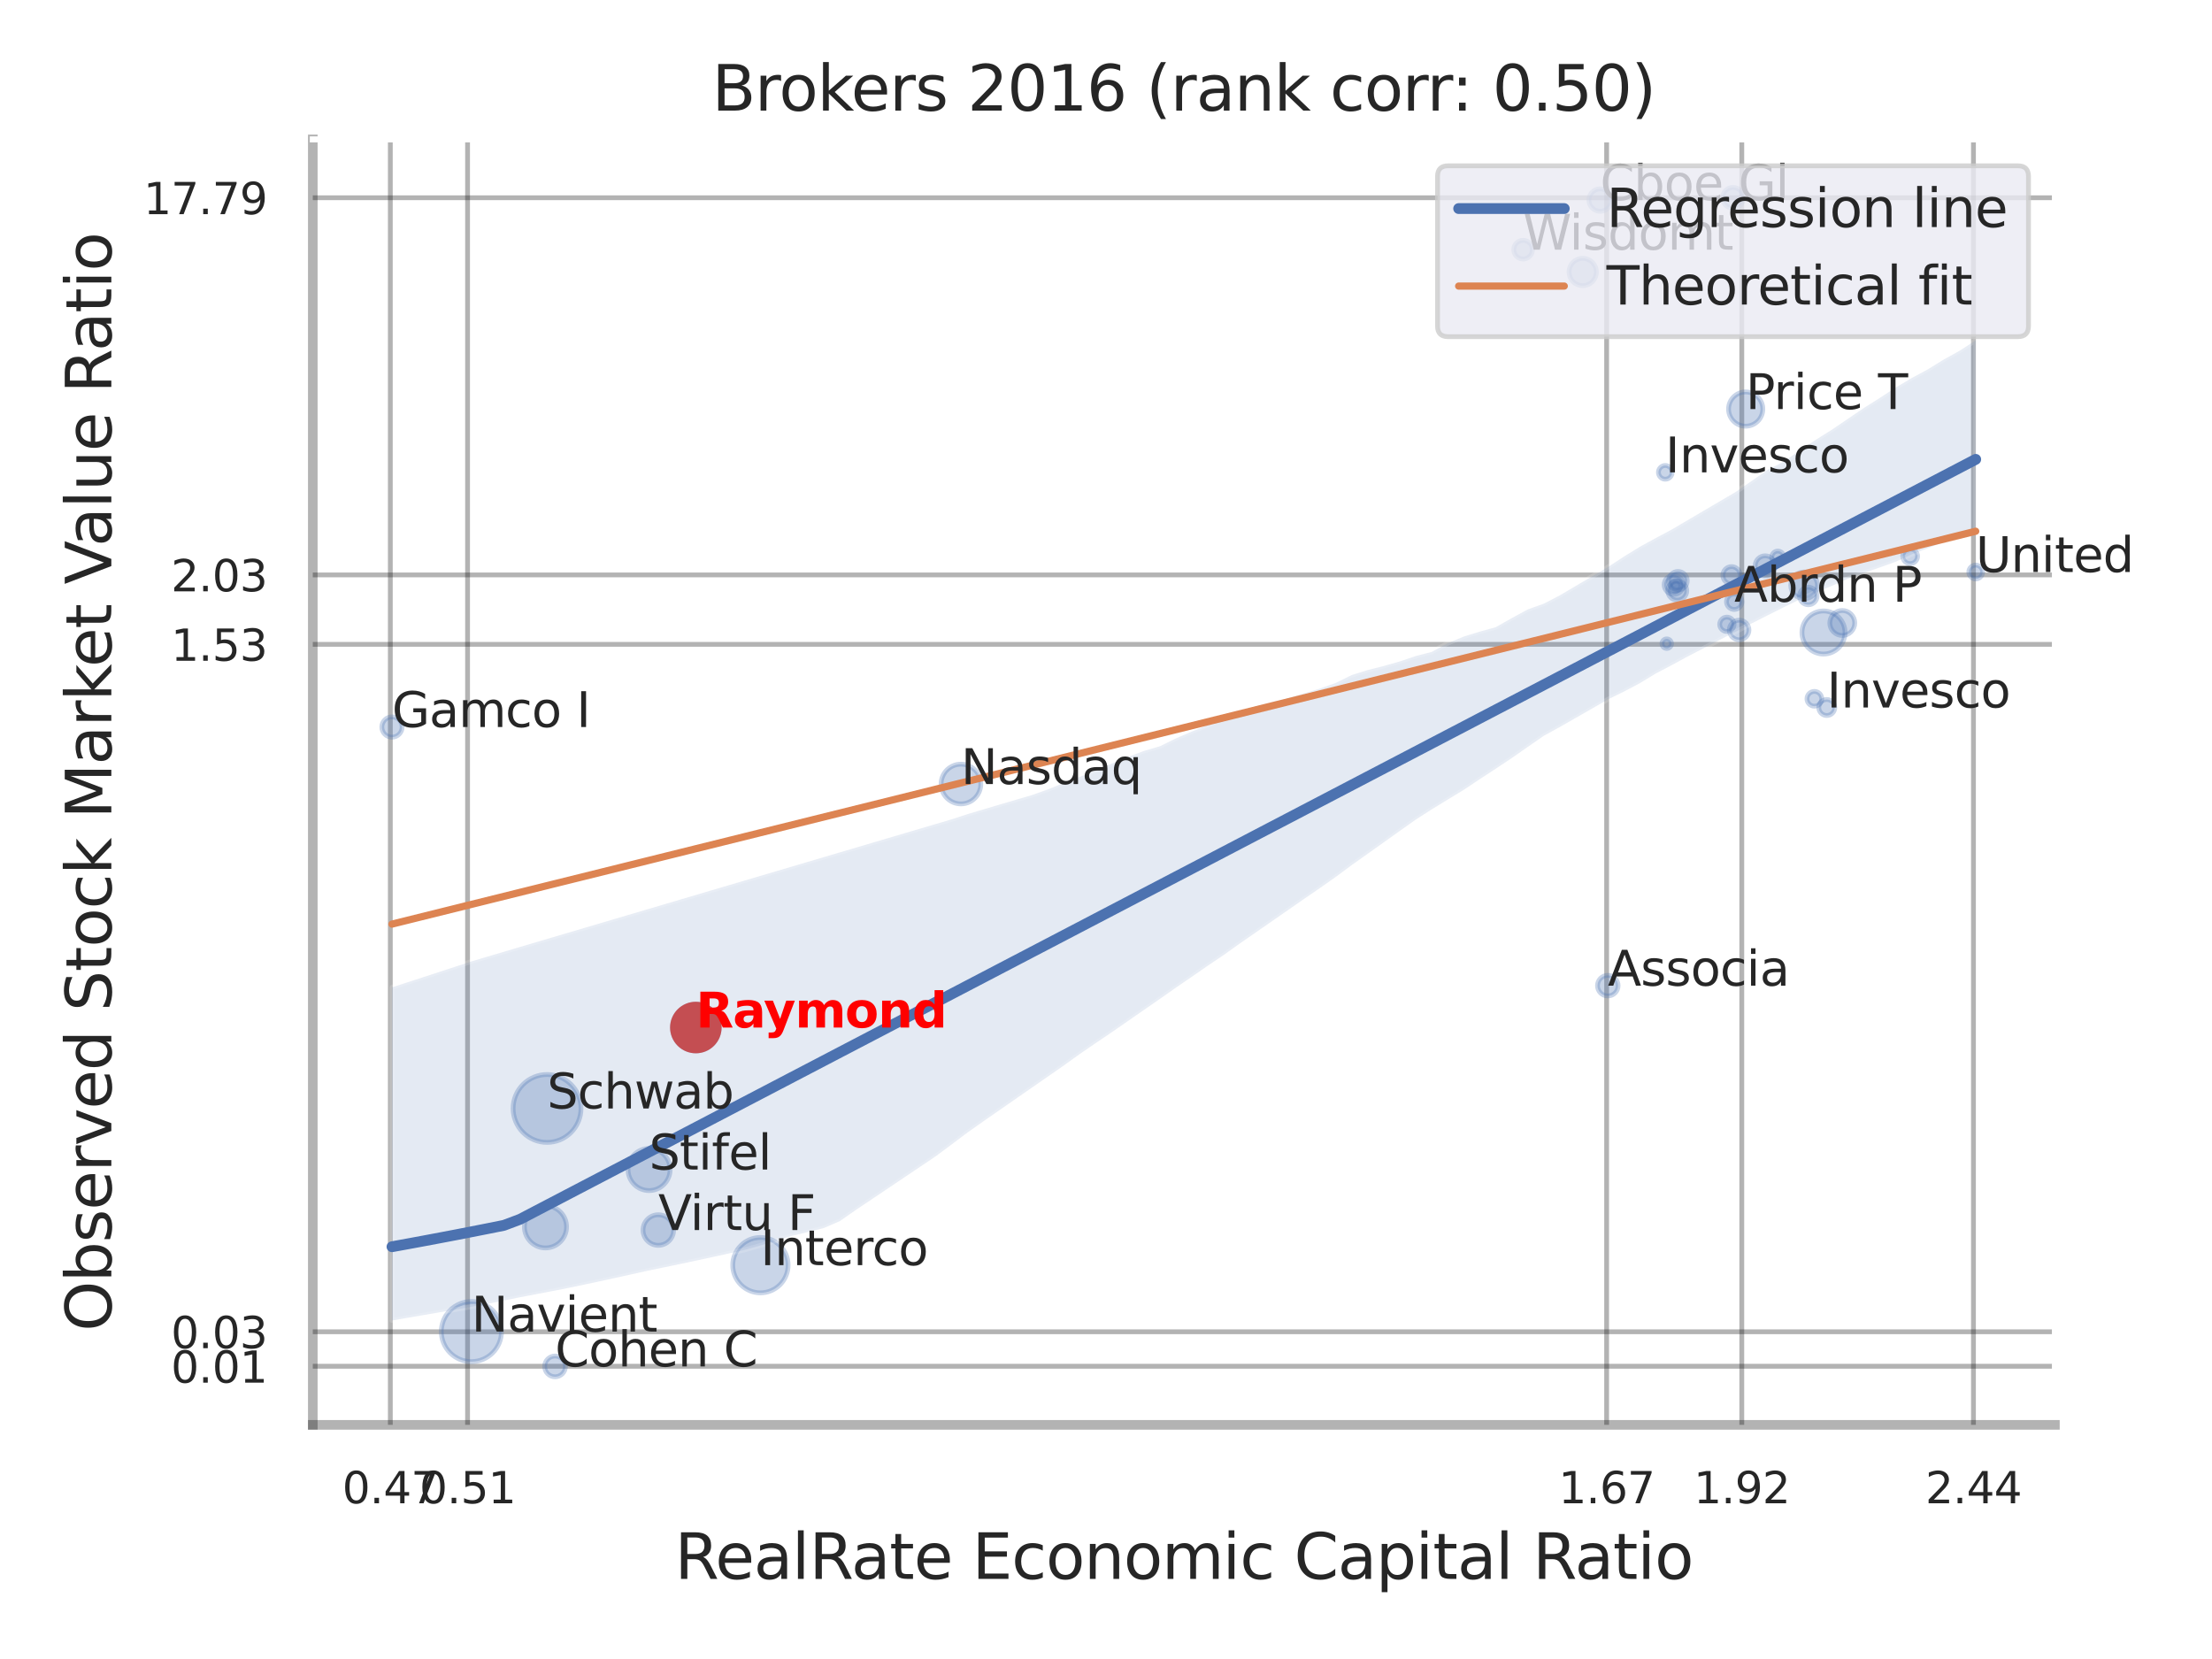 <?xml version="1.0" encoding="utf-8" standalone="no"?>
<!DOCTYPE svg PUBLIC "-//W3C//DTD SVG 1.1//EN"
  "http://www.w3.org/Graphics/SVG/1.1/DTD/svg11.dtd">
<svg xmlns:xlink="http://www.w3.org/1999/xlink" width="460.8pt" height="345.6pt" viewBox="0 0 460.8 345.6" xmlns="http://www.w3.org/2000/svg" version="1.1">
 <defs>
  <style type="text/css">*{stroke-linejoin: round; stroke-linecap: butt}</style>
 </defs>
 <g id="figure_1">
  <g id="patch_1">
   <path d="M 0 345.6 
L 460.8 345.6 
L 460.8 0 
L 0 0 
z
" style="fill: #ffffff"/>
  </g>
  <g id="axes_1">
   <g id="patch_2">
    <path d="M 65.16 296.82 
L 428.073 296.82 
L 428.073 29.04 
L 65.16 29.04 
z
" style="fill: #ffffff"/>
   </g>
   <g id="matplotlib.axis_1">
    <g id="xtick_1">
     <g id="line2d_1">
      <path d="M 81.312 296.82 
L 81.312 29.04 
" clip-path="url(#p320a6da0bf)" style="fill: none; stroke: #000000; stroke-opacity: 0.3; stroke-linecap: round"/>
     </g>
     <g id="text_1">
      <!-- 0.47 -->
      <g style="fill: #262626" transform="translate(71.293 313.159) scale(0.09 -0.09)">
       <defs>
        <path id="DejaVuSans-30" d="M 2034 4250 
Q 1547 4250 1301 3770 
Q 1056 3291 1056 2328 
Q 1056 1369 1301 889 
Q 1547 409 2034 409 
Q 2525 409 2770 889 
Q 3016 1369 3016 2328 
Q 3016 3291 2770 3770 
Q 2525 4250 2034 4250 
z
M 2034 4750 
Q 2819 4750 3233 4129 
Q 3647 3509 3647 2328 
Q 3647 1150 3233 529 
Q 2819 -91 2034 -91 
Q 1250 -91 836 529 
Q 422 1150 422 2328 
Q 422 3509 836 4129 
Q 1250 4750 2034 4750 
z
" transform="scale(0.016)"/>
        <path id="DejaVuSans-2e" d="M 684 794 
L 1344 794 
L 1344 0 
L 684 0 
L 684 794 
z
" transform="scale(0.016)"/>
        <path id="DejaVuSans-34" d="M 2419 4116 
L 825 1625 
L 2419 1625 
L 2419 4116 
z
M 2253 4666 
L 3047 4666 
L 3047 1625 
L 3713 1625 
L 3713 1100 
L 3047 1100 
L 3047 0 
L 2419 0 
L 2419 1100 
L 313 1100 
L 313 1709 
L 2253 4666 
z
" transform="scale(0.016)"/>
        <path id="DejaVuSans-37" d="M 525 4666 
L 3525 4666 
L 3525 4397 
L 1831 0 
L 1172 0 
L 2766 4134 
L 525 4134 
L 525 4666 
z
" transform="scale(0.016)"/>
       </defs>
       <use xlink:href="#DejaVuSans-30"/>
       <use xlink:href="#DejaVuSans-2e" x="63.623"/>
       <use xlink:href="#DejaVuSans-34" x="95.41"/>
       <use xlink:href="#DejaVuSans-37" x="159.033"/>
      </g>
     </g>
    </g>
    <g id="xtick_2">
     <g id="line2d_2">
      <path d="M 97.4 296.82 
L 97.4 29.04 
" clip-path="url(#p320a6da0bf)" style="fill: none; stroke: #000000; stroke-opacity: 0.3; stroke-linecap: round"/>
     </g>
     <g id="text_2">
      <!-- 0.51 -->
      <g style="fill: #262626" transform="translate(87.38 313.159) scale(0.09 -0.09)">
       <defs>
        <path id="DejaVuSans-35" d="M 691 4666 
L 3169 4666 
L 3169 4134 
L 1269 4134 
L 1269 2991 
Q 1406 3038 1543 3061 
Q 1681 3084 1819 3084 
Q 2600 3084 3056 2656 
Q 3513 2228 3513 1497 
Q 3513 744 3044 326 
Q 2575 -91 1722 -91 
Q 1428 -91 1123 -41 
Q 819 9 494 109 
L 494 744 
Q 775 591 1075 516 
Q 1375 441 1709 441 
Q 2250 441 2565 725 
Q 2881 1009 2881 1497 
Q 2881 1984 2565 2268 
Q 2250 2553 1709 2553 
Q 1456 2553 1204 2497 
Q 953 2441 691 2322 
L 691 4666 
z
" transform="scale(0.016)"/>
        <path id="DejaVuSans-31" d="M 794 531 
L 1825 531 
L 1825 4091 
L 703 3866 
L 703 4441 
L 1819 4666 
L 2450 4666 
L 2450 531 
L 3481 531 
L 3481 0 
L 794 0 
L 794 531 
z
" transform="scale(0.016)"/>
       </defs>
       <use xlink:href="#DejaVuSans-30"/>
       <use xlink:href="#DejaVuSans-2e" x="63.623"/>
       <use xlink:href="#DejaVuSans-35" x="95.41"/>
       <use xlink:href="#DejaVuSans-31" x="159.033"/>
      </g>
     </g>
    </g>
    <g id="xtick_3">
     <g id="line2d_3">
      <path d="M 334.692 296.82 
L 334.692 29.04 
" clip-path="url(#p320a6da0bf)" style="fill: none; stroke: #000000; stroke-opacity: 0.3; stroke-linecap: round"/>
     </g>
     <g id="text_3">
      <!-- 1.67 -->
      <g style="fill: #262626" transform="translate(324.672 313.159) scale(0.09 -0.09)">
       <defs>
        <path id="DejaVuSans-36" d="M 2113 2584 
Q 1688 2584 1439 2293 
Q 1191 2003 1191 1497 
Q 1191 994 1439 701 
Q 1688 409 2113 409 
Q 2538 409 2786 701 
Q 3034 994 3034 1497 
Q 3034 2003 2786 2293 
Q 2538 2584 2113 2584 
z
M 3366 4563 
L 3366 3988 
Q 3128 4100 2886 4159 
Q 2644 4219 2406 4219 
Q 1781 4219 1451 3797 
Q 1122 3375 1075 2522 
Q 1259 2794 1537 2939 
Q 1816 3084 2150 3084 
Q 2853 3084 3261 2657 
Q 3669 2231 3669 1497 
Q 3669 778 3244 343 
Q 2819 -91 2113 -91 
Q 1303 -91 875 529 
Q 447 1150 447 2328 
Q 447 3434 972 4092 
Q 1497 4750 2381 4750 
Q 2619 4750 2861 4703 
Q 3103 4656 3366 4563 
z
" transform="scale(0.016)"/>
       </defs>
       <use xlink:href="#DejaVuSans-31"/>
       <use xlink:href="#DejaVuSans-2e" x="63.623"/>
       <use xlink:href="#DejaVuSans-36" x="95.41"/>
       <use xlink:href="#DejaVuSans-37" x="159.033"/>
      </g>
     </g>
    </g>
    <g id="xtick_4">
     <g id="line2d_4">
      <path d="M 362.845 296.82 
L 362.845 29.04 
" clip-path="url(#p320a6da0bf)" style="fill: none; stroke: #000000; stroke-opacity: 0.3; stroke-linecap: round"/>
     </g>
     <g id="text_4">
      <!-- 1.92 -->
      <g style="fill: #262626" transform="translate(352.826 313.159) scale(0.09 -0.09)">
       <defs>
        <path id="DejaVuSans-39" d="M 703 97 
L 703 672 
Q 941 559 1184 500 
Q 1428 441 1663 441 
Q 2288 441 2617 861 
Q 2947 1281 2994 2138 
Q 2813 1869 2534 1725 
Q 2256 1581 1919 1581 
Q 1219 1581 811 2004 
Q 403 2428 403 3163 
Q 403 3881 828 4315 
Q 1253 4750 1959 4750 
Q 2769 4750 3195 4129 
Q 3622 3509 3622 2328 
Q 3622 1225 3098 567 
Q 2575 -91 1691 -91 
Q 1453 -91 1209 -44 
Q 966 3 703 97 
z
M 1959 2075 
Q 2384 2075 2632 2365 
Q 2881 2656 2881 3163 
Q 2881 3666 2632 3958 
Q 2384 4250 1959 4250 
Q 1534 4250 1286 3958 
Q 1038 3666 1038 3163 
Q 1038 2656 1286 2365 
Q 1534 2075 1959 2075 
z
" transform="scale(0.016)"/>
        <path id="DejaVuSans-32" d="M 1228 531 
L 3431 531 
L 3431 0 
L 469 0 
L 469 531 
Q 828 903 1448 1529 
Q 2069 2156 2228 2338 
Q 2531 2678 2651 2914 
Q 2772 3150 2772 3378 
Q 2772 3750 2511 3984 
Q 2250 4219 1831 4219 
Q 1534 4219 1204 4116 
Q 875 4013 500 3803 
L 500 4441 
Q 881 4594 1212 4672 
Q 1544 4750 1819 4750 
Q 2544 4750 2975 4387 
Q 3406 4025 3406 3419 
Q 3406 3131 3298 2873 
Q 3191 2616 2906 2266 
Q 2828 2175 2409 1742 
Q 1991 1309 1228 531 
z
" transform="scale(0.016)"/>
       </defs>
       <use xlink:href="#DejaVuSans-31"/>
       <use xlink:href="#DejaVuSans-2e" x="63.623"/>
       <use xlink:href="#DejaVuSans-39" x="95.41"/>
       <use xlink:href="#DejaVuSans-32" x="159.033"/>
      </g>
     </g>
    </g>
    <g id="xtick_5">
     <g id="line2d_5">
      <path d="M 411.108 296.82 
L 411.108 29.04 
" clip-path="url(#p320a6da0bf)" style="fill: none; stroke: #000000; stroke-opacity: 0.3; stroke-linecap: round"/>
     </g>
     <g id="text_5">
      <!-- 2.44 -->
      <g style="fill: #262626" transform="translate(401.089 313.159) scale(0.09 -0.09)">
       <use xlink:href="#DejaVuSans-32"/>
       <use xlink:href="#DejaVuSans-2e" x="63.623"/>
       <use xlink:href="#DejaVuSans-34" x="95.41"/>
       <use xlink:href="#DejaVuSans-34" x="159.033"/>
      </g>
     </g>
    </g>
    <g id="xtick_6"/>
    <g id="xtick_7"/>
    <g id="xtick_8"/>
    <g id="text_6">
     <!-- RealRate Economic Capital Ratio -->
     <g style="fill: #262626" transform="translate(140.563 328.908) scale(0.13 -0.13)">
      <defs>
       <path id="DejaVuSans-52" d="M 2841 2188 
Q 3044 2119 3236 1894 
Q 3428 1669 3622 1275 
L 4263 0 
L 3584 0 
L 2988 1197 
Q 2756 1666 2539 1819 
Q 2322 1972 1947 1972 
L 1259 1972 
L 1259 0 
L 628 0 
L 628 4666 
L 2053 4666 
Q 2853 4666 3247 4331 
Q 3641 3997 3641 3322 
Q 3641 2881 3436 2590 
Q 3231 2300 2841 2188 
z
M 1259 4147 
L 1259 2491 
L 2053 2491 
Q 2509 2491 2742 2702 
Q 2975 2913 2975 3322 
Q 2975 3731 2742 3939 
Q 2509 4147 2053 4147 
L 1259 4147 
z
" transform="scale(0.016)"/>
       <path id="DejaVuSans-65" d="M 3597 1894 
L 3597 1613 
L 953 1613 
Q 991 1019 1311 708 
Q 1631 397 2203 397 
Q 2534 397 2845 478 
Q 3156 559 3463 722 
L 3463 178 
Q 3153 47 2828 -22 
Q 2503 -91 2169 -91 
Q 1331 -91 842 396 
Q 353 884 353 1716 
Q 353 2575 817 3079 
Q 1281 3584 2069 3584 
Q 2775 3584 3186 3129 
Q 3597 2675 3597 1894 
z
M 3022 2063 
Q 3016 2534 2758 2815 
Q 2500 3097 2075 3097 
Q 1594 3097 1305 2825 
Q 1016 2553 972 2059 
L 3022 2063 
z
" transform="scale(0.016)"/>
       <path id="DejaVuSans-61" d="M 2194 1759 
Q 1497 1759 1228 1600 
Q 959 1441 959 1056 
Q 959 750 1161 570 
Q 1363 391 1709 391 
Q 2188 391 2477 730 
Q 2766 1069 2766 1631 
L 2766 1759 
L 2194 1759 
z
M 3341 1997 
L 3341 0 
L 2766 0 
L 2766 531 
Q 2569 213 2275 61 
Q 1981 -91 1556 -91 
Q 1019 -91 701 211 
Q 384 513 384 1019 
Q 384 1609 779 1909 
Q 1175 2209 1959 2209 
L 2766 2209 
L 2766 2266 
Q 2766 2663 2505 2880 
Q 2244 3097 1772 3097 
Q 1472 3097 1187 3025 
Q 903 2953 641 2809 
L 641 3341 
Q 956 3463 1253 3523 
Q 1550 3584 1831 3584 
Q 2591 3584 2966 3190 
Q 3341 2797 3341 1997 
z
" transform="scale(0.016)"/>
       <path id="DejaVuSans-6c" d="M 603 4863 
L 1178 4863 
L 1178 0 
L 603 0 
L 603 4863 
z
" transform="scale(0.016)"/>
       <path id="DejaVuSans-74" d="M 1172 4494 
L 1172 3500 
L 2356 3500 
L 2356 3053 
L 1172 3053 
L 1172 1153 
Q 1172 725 1289 603 
Q 1406 481 1766 481 
L 2356 481 
L 2356 0 
L 1766 0 
Q 1100 0 847 248 
Q 594 497 594 1153 
L 594 3053 
L 172 3053 
L 172 3500 
L 594 3500 
L 594 4494 
L 1172 4494 
z
" transform="scale(0.016)"/>
       <path id="DejaVuSans-20" transform="scale(0.016)"/>
       <path id="DejaVuSans-45" d="M 628 4666 
L 3578 4666 
L 3578 4134 
L 1259 4134 
L 1259 2753 
L 3481 2753 
L 3481 2222 
L 1259 2222 
L 1259 531 
L 3634 531 
L 3634 0 
L 628 0 
L 628 4666 
z
" transform="scale(0.016)"/>
       <path id="DejaVuSans-63" d="M 3122 3366 
L 3122 2828 
Q 2878 2963 2633 3030 
Q 2388 3097 2138 3097 
Q 1578 3097 1268 2742 
Q 959 2388 959 1747 
Q 959 1106 1268 751 
Q 1578 397 2138 397 
Q 2388 397 2633 464 
Q 2878 531 3122 666 
L 3122 134 
Q 2881 22 2623 -34 
Q 2366 -91 2075 -91 
Q 1284 -91 818 406 
Q 353 903 353 1747 
Q 353 2603 823 3093 
Q 1294 3584 2113 3584 
Q 2378 3584 2631 3529 
Q 2884 3475 3122 3366 
z
" transform="scale(0.016)"/>
       <path id="DejaVuSans-6f" d="M 1959 3097 
Q 1497 3097 1228 2736 
Q 959 2375 959 1747 
Q 959 1119 1226 758 
Q 1494 397 1959 397 
Q 2419 397 2687 759 
Q 2956 1122 2956 1747 
Q 2956 2369 2687 2733 
Q 2419 3097 1959 3097 
z
M 1959 3584 
Q 2709 3584 3137 3096 
Q 3566 2609 3566 1747 
Q 3566 888 3137 398 
Q 2709 -91 1959 -91 
Q 1206 -91 779 398 
Q 353 888 353 1747 
Q 353 2609 779 3096 
Q 1206 3584 1959 3584 
z
" transform="scale(0.016)"/>
       <path id="DejaVuSans-6e" d="M 3513 2113 
L 3513 0 
L 2938 0 
L 2938 2094 
Q 2938 2591 2744 2837 
Q 2550 3084 2163 3084 
Q 1697 3084 1428 2787 
Q 1159 2491 1159 1978 
L 1159 0 
L 581 0 
L 581 3500 
L 1159 3500 
L 1159 2956 
Q 1366 3272 1645 3428 
Q 1925 3584 2291 3584 
Q 2894 3584 3203 3211 
Q 3513 2838 3513 2113 
z
" transform="scale(0.016)"/>
       <path id="DejaVuSans-6d" d="M 3328 2828 
Q 3544 3216 3844 3400 
Q 4144 3584 4550 3584 
Q 5097 3584 5394 3201 
Q 5691 2819 5691 2113 
L 5691 0 
L 5113 0 
L 5113 2094 
Q 5113 2597 4934 2840 
Q 4756 3084 4391 3084 
Q 3944 3084 3684 2787 
Q 3425 2491 3425 1978 
L 3425 0 
L 2847 0 
L 2847 2094 
Q 2847 2600 2669 2842 
Q 2491 3084 2119 3084 
Q 1678 3084 1418 2786 
Q 1159 2488 1159 1978 
L 1159 0 
L 581 0 
L 581 3500 
L 1159 3500 
L 1159 2956 
Q 1356 3278 1631 3431 
Q 1906 3584 2284 3584 
Q 2666 3584 2933 3390 
Q 3200 3197 3328 2828 
z
" transform="scale(0.016)"/>
       <path id="DejaVuSans-69" d="M 603 3500 
L 1178 3500 
L 1178 0 
L 603 0 
L 603 3500 
z
M 603 4863 
L 1178 4863 
L 1178 4134 
L 603 4134 
L 603 4863 
z
" transform="scale(0.016)"/>
       <path id="DejaVuSans-43" d="M 4122 4306 
L 4122 3641 
Q 3803 3938 3442 4084 
Q 3081 4231 2675 4231 
Q 1875 4231 1450 3742 
Q 1025 3253 1025 2328 
Q 1025 1406 1450 917 
Q 1875 428 2675 428 
Q 3081 428 3442 575 
Q 3803 722 4122 1019 
L 4122 359 
Q 3791 134 3420 21 
Q 3050 -91 2638 -91 
Q 1578 -91 968 557 
Q 359 1206 359 2328 
Q 359 3453 968 4101 
Q 1578 4750 2638 4750 
Q 3056 4750 3426 4639 
Q 3797 4528 4122 4306 
z
" transform="scale(0.016)"/>
       <path id="DejaVuSans-70" d="M 1159 525 
L 1159 -1331 
L 581 -1331 
L 581 3500 
L 1159 3500 
L 1159 2969 
Q 1341 3281 1617 3432 
Q 1894 3584 2278 3584 
Q 2916 3584 3314 3078 
Q 3713 2572 3713 1747 
Q 3713 922 3314 415 
Q 2916 -91 2278 -91 
Q 1894 -91 1617 61 
Q 1341 213 1159 525 
z
M 3116 1747 
Q 3116 2381 2855 2742 
Q 2594 3103 2138 3103 
Q 1681 3103 1420 2742 
Q 1159 2381 1159 1747 
Q 1159 1113 1420 752 
Q 1681 391 2138 391 
Q 2594 391 2855 752 
Q 3116 1113 3116 1747 
z
" transform="scale(0.016)"/>
      </defs>
      <use xlink:href="#DejaVuSans-52"/>
      <use xlink:href="#DejaVuSans-65" x="64.982"/>
      <use xlink:href="#DejaVuSans-61" x="126.506"/>
      <use xlink:href="#DejaVuSans-6c" x="187.785"/>
      <use xlink:href="#DejaVuSans-52" x="215.568"/>
      <use xlink:href="#DejaVuSans-61" x="282.801"/>
      <use xlink:href="#DejaVuSans-74" x="344.08"/>
      <use xlink:href="#DejaVuSans-65" x="383.289"/>
      <use xlink:href="#DejaVuSans-20" x="444.812"/>
      <use xlink:href="#DejaVuSans-45" x="476.6"/>
      <use xlink:href="#DejaVuSans-63" x="539.783"/>
      <use xlink:href="#DejaVuSans-6f" x="594.764"/>
      <use xlink:href="#DejaVuSans-6e" x="655.945"/>
      <use xlink:href="#DejaVuSans-6f" x="719.324"/>
      <use xlink:href="#DejaVuSans-6d" x="780.506"/>
      <use xlink:href="#DejaVuSans-69" x="877.918"/>
      <use xlink:href="#DejaVuSans-63" x="905.701"/>
      <use xlink:href="#DejaVuSans-20" x="960.682"/>
      <use xlink:href="#DejaVuSans-43" x="992.469"/>
      <use xlink:href="#DejaVuSans-61" x="1062.293"/>
      <use xlink:href="#DejaVuSans-70" x="1123.572"/>
      <use xlink:href="#DejaVuSans-69" x="1187.049"/>
      <use xlink:href="#DejaVuSans-74" x="1214.832"/>
      <use xlink:href="#DejaVuSans-61" x="1254.041"/>
      <use xlink:href="#DejaVuSans-6c" x="1315.32"/>
      <use xlink:href="#DejaVuSans-20" x="1343.104"/>
      <use xlink:href="#DejaVuSans-52" x="1374.891"/>
      <use xlink:href="#DejaVuSans-61" x="1442.123"/>
      <use xlink:href="#DejaVuSans-74" x="1503.402"/>
      <use xlink:href="#DejaVuSans-69" x="1542.611"/>
      <use xlink:href="#DejaVuSans-6f" x="1570.395"/>
     </g>
    </g>
   </g>
   <g id="matplotlib.axis_2">
    <g id="ytick_1">
     <g id="line2d_6">
      <path d="M 65.16 284.616 
L 428.073 284.616 
" clip-path="url(#p320a6da0bf)" style="fill: none; stroke: #000000; stroke-opacity: 0.3; stroke-linecap: round"/>
     </g>
     <g id="text_7">
      <!-- 0.01 -->
      <g style="fill: #262626" transform="translate(35.621 288.035) scale(0.09 -0.09)">
       <use xlink:href="#DejaVuSans-30"/>
       <use xlink:href="#DejaVuSans-2e" x="63.623"/>
       <use xlink:href="#DejaVuSans-30" x="95.41"/>
       <use xlink:href="#DejaVuSans-31" x="159.033"/>
      </g>
     </g>
    </g>
    <g id="ytick_2">
     <g id="line2d_7">
      <path d="M 65.16 277.433 
L 428.073 277.433 
" clip-path="url(#p320a6da0bf)" style="fill: none; stroke: #000000; stroke-opacity: 0.3; stroke-linecap: round"/>
     </g>
     <g id="text_8">
      <!-- 0.03 -->
      <g style="fill: #262626" transform="translate(35.621 280.853) scale(0.09 -0.09)">
       <defs>
        <path id="DejaVuSans-33" d="M 2597 2516 
Q 3050 2419 3304 2112 
Q 3559 1806 3559 1356 
Q 3559 666 3084 287 
Q 2609 -91 1734 -91 
Q 1441 -91 1130 -33 
Q 819 25 488 141 
L 488 750 
Q 750 597 1062 519 
Q 1375 441 1716 441 
Q 2309 441 2620 675 
Q 2931 909 2931 1356 
Q 2931 1769 2642 2001 
Q 2353 2234 1838 2234 
L 1294 2234 
L 1294 2753 
L 1863 2753 
Q 2328 2753 2575 2939 
Q 2822 3125 2822 3475 
Q 2822 3834 2567 4026 
Q 2313 4219 1838 4219 
Q 1578 4219 1281 4162 
Q 984 4106 628 3988 
L 628 4550 
Q 988 4650 1302 4700 
Q 1616 4750 1894 4750 
Q 2613 4750 3031 4423 
Q 3450 4097 3450 3541 
Q 3450 3153 3228 2886 
Q 3006 2619 2597 2516 
z
" transform="scale(0.016)"/>
       </defs>
       <use xlink:href="#DejaVuSans-30"/>
       <use xlink:href="#DejaVuSans-2e" x="63.623"/>
       <use xlink:href="#DejaVuSans-30" x="95.41"/>
       <use xlink:href="#DejaVuSans-33" x="159.033"/>
      </g>
     </g>
    </g>
    <g id="ytick_3">
     <g id="line2d_8">
      <path d="M 65.16 134.229 
L 428.073 134.229 
" clip-path="url(#p320a6da0bf)" style="fill: none; stroke: #000000; stroke-opacity: 0.3; stroke-linecap: round"/>
     </g>
     <g id="text_9">
      <!-- 1.53 -->
      <g style="fill: #262626" transform="translate(35.621 137.648) scale(0.09 -0.09)">
       <use xlink:href="#DejaVuSans-31"/>
       <use xlink:href="#DejaVuSans-2e" x="63.623"/>
       <use xlink:href="#DejaVuSans-35" x="95.41"/>
       <use xlink:href="#DejaVuSans-33" x="159.033"/>
      </g>
     </g>
    </g>
    <g id="ytick_4">
     <g id="line2d_9">
      <path d="M 65.16 119.763 
L 428.073 119.763 
" clip-path="url(#p320a6da0bf)" style="fill: none; stroke: #000000; stroke-opacity: 0.3; stroke-linecap: round"/>
     </g>
     <g id="text_10">
      <!-- 2.03 -->
      <g style="fill: #262626" transform="translate(35.621 123.182) scale(0.09 -0.09)">
       <use xlink:href="#DejaVuSans-32"/>
       <use xlink:href="#DejaVuSans-2e" x="63.623"/>
       <use xlink:href="#DejaVuSans-30" x="95.41"/>
       <use xlink:href="#DejaVuSans-33" x="159.033"/>
      </g>
     </g>
    </g>
    <g id="ytick_5">
     <g id="line2d_10">
      <path d="M 65.16 41.193 
L 428.073 41.193 
" clip-path="url(#p320a6da0bf)" style="fill: none; stroke: #000000; stroke-opacity: 0.3; stroke-linecap: round"/>
     </g>
     <g id="text_11">
      <!-- 17.79 -->
      <g style="fill: #262626" transform="translate(29.895 44.612) scale(0.09 -0.09)">
       <use xlink:href="#DejaVuSans-31"/>
       <use xlink:href="#DejaVuSans-37" x="63.623"/>
       <use xlink:href="#DejaVuSans-2e" x="127.246"/>
       <use xlink:href="#DejaVuSans-37" x="159.033"/>
       <use xlink:href="#DejaVuSans-39" x="222.656"/>
      </g>
     </g>
    </g>
    <g id="ytick_6"/>
    <g id="ytick_7"/>
    <g id="ytick_8"/>
    <g id="text_12">
     <!-- Observed Stock Market Value Ratio -->
     <g style="fill: #262626" transform="translate(23.191 277.332) rotate(-90) scale(0.13 -0.13)">
      <defs>
       <path id="DejaVuSans-4f" d="M 2522 4238 
Q 1834 4238 1429 3725 
Q 1025 3213 1025 2328 
Q 1025 1447 1429 934 
Q 1834 422 2522 422 
Q 3209 422 3611 934 
Q 4013 1447 4013 2328 
Q 4013 3213 3611 3725 
Q 3209 4238 2522 4238 
z
M 2522 4750 
Q 3503 4750 4090 4092 
Q 4678 3434 4678 2328 
Q 4678 1225 4090 567 
Q 3503 -91 2522 -91 
Q 1538 -91 948 565 
Q 359 1222 359 2328 
Q 359 3434 948 4092 
Q 1538 4750 2522 4750 
z
" transform="scale(0.016)"/>
       <path id="DejaVuSans-62" d="M 3116 1747 
Q 3116 2381 2855 2742 
Q 2594 3103 2138 3103 
Q 1681 3103 1420 2742 
Q 1159 2381 1159 1747 
Q 1159 1113 1420 752 
Q 1681 391 2138 391 
Q 2594 391 2855 752 
Q 3116 1113 3116 1747 
z
M 1159 2969 
Q 1341 3281 1617 3432 
Q 1894 3584 2278 3584 
Q 2916 3584 3314 3078 
Q 3713 2572 3713 1747 
Q 3713 922 3314 415 
Q 2916 -91 2278 -91 
Q 1894 -91 1617 61 
Q 1341 213 1159 525 
L 1159 0 
L 581 0 
L 581 4863 
L 1159 4863 
L 1159 2969 
z
" transform="scale(0.016)"/>
       <path id="DejaVuSans-73" d="M 2834 3397 
L 2834 2853 
Q 2591 2978 2328 3040 
Q 2066 3103 1784 3103 
Q 1356 3103 1142 2972 
Q 928 2841 928 2578 
Q 928 2378 1081 2264 
Q 1234 2150 1697 2047 
L 1894 2003 
Q 2506 1872 2764 1633 
Q 3022 1394 3022 966 
Q 3022 478 2636 193 
Q 2250 -91 1575 -91 
Q 1294 -91 989 -36 
Q 684 19 347 128 
L 347 722 
Q 666 556 975 473 
Q 1284 391 1588 391 
Q 1994 391 2212 530 
Q 2431 669 2431 922 
Q 2431 1156 2273 1281 
Q 2116 1406 1581 1522 
L 1381 1569 
Q 847 1681 609 1914 
Q 372 2147 372 2553 
Q 372 3047 722 3315 
Q 1072 3584 1716 3584 
Q 2034 3584 2315 3537 
Q 2597 3491 2834 3397 
z
" transform="scale(0.016)"/>
       <path id="DejaVuSans-72" d="M 2631 2963 
Q 2534 3019 2420 3045 
Q 2306 3072 2169 3072 
Q 1681 3072 1420 2755 
Q 1159 2438 1159 1844 
L 1159 0 
L 581 0 
L 581 3500 
L 1159 3500 
L 1159 2956 
Q 1341 3275 1631 3429 
Q 1922 3584 2338 3584 
Q 2397 3584 2469 3576 
Q 2541 3569 2628 3553 
L 2631 2963 
z
" transform="scale(0.016)"/>
       <path id="DejaVuSans-76" d="M 191 3500 
L 800 3500 
L 1894 563 
L 2988 3500 
L 3597 3500 
L 2284 0 
L 1503 0 
L 191 3500 
z
" transform="scale(0.016)"/>
       <path id="DejaVuSans-64" d="M 2906 2969 
L 2906 4863 
L 3481 4863 
L 3481 0 
L 2906 0 
L 2906 525 
Q 2725 213 2448 61 
Q 2172 -91 1784 -91 
Q 1150 -91 751 415 
Q 353 922 353 1747 
Q 353 2572 751 3078 
Q 1150 3584 1784 3584 
Q 2172 3584 2448 3432 
Q 2725 3281 2906 2969 
z
M 947 1747 
Q 947 1113 1208 752 
Q 1469 391 1925 391 
Q 2381 391 2643 752 
Q 2906 1113 2906 1747 
Q 2906 2381 2643 2742 
Q 2381 3103 1925 3103 
Q 1469 3103 1208 2742 
Q 947 2381 947 1747 
z
" transform="scale(0.016)"/>
       <path id="DejaVuSans-53" d="M 3425 4513 
L 3425 3897 
Q 3066 4069 2747 4153 
Q 2428 4238 2131 4238 
Q 1616 4238 1336 4038 
Q 1056 3838 1056 3469 
Q 1056 3159 1242 3001 
Q 1428 2844 1947 2747 
L 2328 2669 
Q 3034 2534 3370 2195 
Q 3706 1856 3706 1288 
Q 3706 609 3251 259 
Q 2797 -91 1919 -91 
Q 1588 -91 1214 -16 
Q 841 59 441 206 
L 441 856 
Q 825 641 1194 531 
Q 1563 422 1919 422 
Q 2459 422 2753 634 
Q 3047 847 3047 1241 
Q 3047 1584 2836 1778 
Q 2625 1972 2144 2069 
L 1759 2144 
Q 1053 2284 737 2584 
Q 422 2884 422 3419 
Q 422 4038 858 4394 
Q 1294 4750 2059 4750 
Q 2388 4750 2728 4690 
Q 3069 4631 3425 4513 
z
" transform="scale(0.016)"/>
       <path id="DejaVuSans-6b" d="M 581 4863 
L 1159 4863 
L 1159 1991 
L 2875 3500 
L 3609 3500 
L 1753 1863 
L 3688 0 
L 2938 0 
L 1159 1709 
L 1159 0 
L 581 0 
L 581 4863 
z
" transform="scale(0.016)"/>
       <path id="DejaVuSans-4d" d="M 628 4666 
L 1569 4666 
L 2759 1491 
L 3956 4666 
L 4897 4666 
L 4897 0 
L 4281 0 
L 4281 4097 
L 3078 897 
L 2444 897 
L 1241 4097 
L 1241 0 
L 628 0 
L 628 4666 
z
" transform="scale(0.016)"/>
       <path id="DejaVuSans-56" d="M 1831 0 
L 50 4666 
L 709 4666 
L 2188 738 
L 3669 4666 
L 4325 4666 
L 2547 0 
L 1831 0 
z
" transform="scale(0.016)"/>
       <path id="DejaVuSans-75" d="M 544 1381 
L 544 3500 
L 1119 3500 
L 1119 1403 
Q 1119 906 1312 657 
Q 1506 409 1894 409 
Q 2359 409 2629 706 
Q 2900 1003 2900 1516 
L 2900 3500 
L 3475 3500 
L 3475 0 
L 2900 0 
L 2900 538 
Q 2691 219 2414 64 
Q 2138 -91 1772 -91 
Q 1169 -91 856 284 
Q 544 659 544 1381 
z
M 1991 3584 
L 1991 3584 
z
" transform="scale(0.016)"/>
      </defs>
      <use xlink:href="#DejaVuSans-4f"/>
      <use xlink:href="#DejaVuSans-62" x="78.711"/>
      <use xlink:href="#DejaVuSans-73" x="142.188"/>
      <use xlink:href="#DejaVuSans-65" x="194.287"/>
      <use xlink:href="#DejaVuSans-72" x="255.811"/>
      <use xlink:href="#DejaVuSans-76" x="296.924"/>
      <use xlink:href="#DejaVuSans-65" x="356.104"/>
      <use xlink:href="#DejaVuSans-64" x="417.627"/>
      <use xlink:href="#DejaVuSans-20" x="481.104"/>
      <use xlink:href="#DejaVuSans-53" x="512.891"/>
      <use xlink:href="#DejaVuSans-74" x="576.367"/>
      <use xlink:href="#DejaVuSans-6f" x="615.576"/>
      <use xlink:href="#DejaVuSans-63" x="676.758"/>
      <use xlink:href="#DejaVuSans-6b" x="731.738"/>
      <use xlink:href="#DejaVuSans-20" x="789.648"/>
      <use xlink:href="#DejaVuSans-4d" x="821.436"/>
      <use xlink:href="#DejaVuSans-61" x="907.715"/>
      <use xlink:href="#DejaVuSans-72" x="968.994"/>
      <use xlink:href="#DejaVuSans-6b" x="1010.107"/>
      <use xlink:href="#DejaVuSans-65" x="1064.393"/>
      <use xlink:href="#DejaVuSans-74" x="1125.916"/>
      <use xlink:href="#DejaVuSans-20" x="1165.125"/>
      <use xlink:href="#DejaVuSans-56" x="1196.912"/>
      <use xlink:href="#DejaVuSans-61" x="1257.57"/>
      <use xlink:href="#DejaVuSans-6c" x="1318.85"/>
      <use xlink:href="#DejaVuSans-75" x="1346.633"/>
      <use xlink:href="#DejaVuSans-65" x="1410.012"/>
      <use xlink:href="#DejaVuSans-20" x="1471.535"/>
      <use xlink:href="#DejaVuSans-52" x="1503.322"/>
      <use xlink:href="#DejaVuSans-61" x="1570.555"/>
      <use xlink:href="#DejaVuSans-74" x="1631.834"/>
      <use xlink:href="#DejaVuSans-69" x="1671.043"/>
      <use xlink:href="#DejaVuSans-6f" x="1698.826"/>
     </g>
    </g>
   </g>
   <g id="PathCollection_1">
    <path d="M 113.96 237.982 
C 115.835 237.982 117.634 237.237 118.96 235.911 
C 120.286 234.585 121.031 232.786 121.031 230.911 
C 121.031 229.036 120.286 227.237 118.96 225.911 
C 117.634 224.585 115.835 223.84 113.96 223.84 
C 112.085 223.84 110.286 224.585 108.96 225.911 
C 107.634 227.237 106.889 229.036 106.889 230.911 
C 106.889 232.786 107.634 234.585 108.96 235.911 
C 110.286 237.237 112.085 237.982 113.96 237.982 
z
" clip-path="url(#p320a6da0bf)" style="fill: #4c72b0; fill-opacity: 0.3; stroke: #4c72b0; stroke-opacity: 0.3"/>
    <path d="M 329.707 59.511 
C 330.463 59.511 331.188 59.21 331.722 58.676 
C 332.257 58.141 332.557 57.416 332.557 56.66 
C 332.557 55.904 332.257 55.179 331.722 54.645 
C 331.188 54.11 330.463 53.81 329.707 53.81 
C 328.951 53.81 328.226 54.11 327.691 54.645 
C 327.157 55.179 326.857 55.904 326.857 56.66 
C 326.857 57.416 327.157 58.141 327.691 58.676 
C 328.226 59.21 328.951 59.511 329.707 59.511 
z
" clip-path="url(#p320a6da0bf)" style="fill: #4c72b0; fill-opacity: 0.3; stroke: #4c72b0; stroke-opacity: 0.3"/>
    <path d="M 144.957 218.921 
C 146.248 218.921 147.486 218.408 148.399 217.495 
C 149.312 216.582 149.825 215.344 149.825 214.053 
C 149.825 212.762 149.312 211.523 148.399 210.61 
C 147.486 209.697 146.248 209.185 144.957 209.185 
C 143.666 209.185 142.427 209.697 141.515 210.61 
C 140.602 211.523 140.089 212.762 140.089 214.053 
C 140.089 215.344 140.602 216.582 141.515 217.495 
C 142.427 218.408 143.666 218.921 144.957 218.921 
z
" clip-path="url(#p320a6da0bf)" style="fill: #4c72b0; fill-opacity: 0.3; stroke: #4c72b0; stroke-opacity: 0.3"/>
    <path d="M 135.214 248.019 
C 136.377 248.019 137.493 247.557 138.315 246.734 
C 139.138 245.912 139.6 244.796 139.6 243.633 
C 139.6 242.469 139.138 241.354 138.315 240.531 
C 137.493 239.709 136.377 239.246 135.214 239.246 
C 134.05 239.246 132.935 239.709 132.112 240.531 
C 131.29 241.354 130.827 242.469 130.827 243.633 
C 130.827 244.796 131.29 245.912 132.112 246.734 
C 132.935 247.557 134.05 248.019 135.214 248.019 
z
" clip-path="url(#p320a6da0bf)" style="fill: #4c72b0; fill-opacity: 0.3; stroke: #4c72b0; stroke-opacity: 0.3"/>
    <path d="M 317.289 53.962 
C 317.807 53.962 318.303 53.756 318.67 53.39 
C 319.036 53.024 319.241 52.528 319.241 52.01 
C 319.241 51.492 319.036 50.996 318.67 50.63 
C 318.303 50.264 317.807 50.058 317.289 50.058 
C 316.772 50.058 316.275 50.264 315.909 50.63 
C 315.543 50.996 315.337 51.492 315.337 52.01 
C 315.337 52.528 315.543 53.024 315.909 53.39 
C 316.275 53.756 316.772 53.962 317.289 53.962 
z
" clip-path="url(#p320a6da0bf)" style="fill: #4c72b0; fill-opacity: 0.3; stroke: #4c72b0; stroke-opacity: 0.3"/>
    <path d="M 113.634 259.966 
C 114.799 259.966 115.916 259.503 116.739 258.68 
C 117.562 257.856 118.025 256.739 118.025 255.575 
C 118.025 254.41 117.562 253.293 116.739 252.47 
C 115.916 251.647 114.799 251.184 113.634 251.184 
C 112.47 251.184 111.353 251.647 110.529 252.47 
C 109.706 253.293 109.243 254.41 109.243 255.575 
C 109.243 256.739 109.706 257.856 110.529 258.68 
C 111.353 259.503 112.47 259.966 113.634 259.966 
z
" clip-path="url(#p320a6da0bf)" style="fill: #4c72b0; fill-opacity: 0.3; stroke: #4c72b0; stroke-opacity: 0.3"/>
    <path d="M 81.656 153.566 
C 82.216 153.566 82.754 153.344 83.15 152.947 
C 83.546 152.551 83.769 152.014 83.769 151.453 
C 83.769 150.893 83.546 150.356 83.15 149.959 
C 82.754 149.563 82.216 149.341 81.656 149.341 
C 81.096 149.341 80.558 149.563 80.162 149.959 
C 79.766 150.356 79.543 150.893 79.543 151.453 
C 79.543 152.014 79.766 152.551 80.162 152.947 
C 80.558 153.344 81.096 153.566 81.656 153.566 
z
" clip-path="url(#p320a6da0bf)" style="fill: #4c72b0; fill-opacity: 0.3; stroke: #4c72b0; stroke-opacity: 0.3"/>
    <path d="M 363.658 88.781 
C 364.604 88.781 365.511 88.405 366.18 87.736 
C 366.849 87.067 367.225 86.16 367.225 85.214 
C 367.225 84.268 366.849 83.36 366.18 82.692 
C 365.511 82.023 364.604 81.647 363.658 81.647 
C 362.712 81.647 361.804 82.023 361.136 82.692 
C 360.467 83.36 360.091 84.268 360.091 85.214 
C 360.091 86.16 360.467 87.067 361.136 87.736 
C 361.804 88.405 362.712 88.781 363.658 88.781 
z
" clip-path="url(#p320a6da0bf)" style="fill: #4c72b0; fill-opacity: 0.3; stroke: #4c72b0; stroke-opacity: 0.3"/>
    <path d="M 200.181 167.461 
C 201.278 167.461 202.33 167.026 203.105 166.25 
C 203.88 165.475 204.316 164.423 204.316 163.327 
C 204.316 162.23 203.88 161.179 203.105 160.403 
C 202.33 159.628 201.278 159.192 200.181 159.192 
C 199.085 159.192 198.033 159.628 197.258 160.403 
C 196.483 161.179 196.047 162.23 196.047 163.327 
C 196.047 164.423 196.483 165.475 197.258 166.25 
C 198.033 167.026 199.085 167.461 200.181 167.461 
z
" clip-path="url(#p320a6da0bf)" style="fill: #4c72b0; fill-opacity: 0.3; stroke: #4c72b0; stroke-opacity: 0.3"/>
    <path d="M 379.868 136.25 
C 381.058 136.25 382.199 135.777 383.041 134.936 
C 383.882 134.094 384.355 132.953 384.355 131.763 
C 384.355 130.573 383.882 129.431 383.041 128.59 
C 382.199 127.749 381.058 127.276 379.868 127.276 
C 378.678 127.276 377.537 127.749 376.695 128.59 
C 375.854 129.431 375.381 130.573 375.381 131.763 
C 375.381 132.953 375.854 134.094 376.695 134.936 
C 377.537 135.777 378.678 136.25 379.868 136.25 
z
" clip-path="url(#p320a6da0bf)" style="fill: #4c72b0; fill-opacity: 0.3; stroke: #4c72b0; stroke-opacity: 0.3"/>
    <path d="M 115.627 286.81 
C 116.2 286.81 116.75 286.582 117.156 286.177 
C 117.561 285.771 117.789 285.221 117.789 284.648 
C 117.789 284.075 117.561 283.525 117.156 283.12 
C 116.75 282.714 116.2 282.486 115.627 282.486 
C 115.054 282.486 114.504 282.714 114.098 283.12 
C 113.693 283.525 113.465 284.075 113.465 284.648 
C 113.465 285.221 113.693 285.771 114.098 286.177 
C 114.504 286.582 115.054 286.81 115.627 286.81 
z
" clip-path="url(#p320a6da0bf)" style="fill: #4c72b0; fill-opacity: 0.3; stroke: #4c72b0; stroke-opacity: 0.3"/>
    <path d="M 361.017 43.382 
C 361.593 43.382 362.145 43.154 362.552 42.747 
C 362.959 42.34 363.188 41.787 363.188 41.212 
C 363.188 40.636 362.959 40.084 362.552 39.677 
C 362.145 39.27 361.593 39.041 361.017 39.041 
C 360.442 39.041 359.89 39.27 359.483 39.677 
C 359.075 40.084 358.847 40.636 358.847 41.212 
C 358.847 41.787 359.075 42.34 359.483 42.747 
C 359.89 43.154 360.442 43.382 361.017 43.382 
z
" clip-path="url(#p320a6da0bf)" style="fill: #4c72b0; fill-opacity: 0.3; stroke: #4c72b0; stroke-opacity: 0.3"/>
    <path d="M 375.832 124.724 
C 376.57 124.724 377.278 124.431 377.799 123.909 
C 378.321 123.387 378.614 122.68 378.614 121.942 
C 378.614 121.204 378.321 120.496 377.799 119.974 
C 377.278 119.452 376.57 119.159 375.832 119.159 
C 375.094 119.159 374.386 119.452 373.865 119.974 
C 373.343 120.496 373.05 121.204 373.05 121.942 
C 373.05 122.68 373.343 123.387 373.865 123.909 
C 374.386 124.431 375.094 124.724 375.832 124.724 
z
" clip-path="url(#p320a6da0bf)" style="fill: #4c72b0; fill-opacity: 0.3; stroke: #4c72b0; stroke-opacity: 0.3"/>
    <path d="M 383.781 132.375 
C 384.47 132.375 385.131 132.101 385.618 131.614 
C 386.105 131.127 386.379 130.466 386.379 129.777 
C 386.379 129.088 386.105 128.428 385.618 127.941 
C 385.131 127.453 384.47 127.18 383.781 127.18 
C 383.092 127.18 382.432 127.453 381.944 127.941 
C 381.457 128.428 381.184 129.088 381.184 129.777 
C 381.184 130.466 381.457 131.127 381.944 131.614 
C 382.432 132.101 383.092 132.375 383.781 132.375 
z
" clip-path="url(#p320a6da0bf)" style="fill: #4c72b0; fill-opacity: 0.3; stroke: #4c72b0; stroke-opacity: 0.3"/>
    <path d="M 333.345 44.021 
C 333.966 44.021 334.562 43.774 335.001 43.335 
C 335.44 42.896 335.687 42.3 335.687 41.679 
C 335.687 41.058 335.44 40.462 335.001 40.022 
C 334.562 39.583 333.966 39.336 333.345 39.336 
C 332.723 39.336 332.128 39.583 331.688 40.022 
C 331.249 40.462 331.002 41.058 331.002 41.679 
C 331.002 42.3 331.249 42.896 331.688 43.335 
C 332.128 43.774 332.723 44.021 333.345 44.021 
z
" clip-path="url(#p320a6da0bf)" style="fill: #4c72b0; fill-opacity: 0.3; stroke: #4c72b0; stroke-opacity: 0.3"/>
    <path d="M 348.678 123.802 
C 349.207 123.802 349.715 123.592 350.089 123.217 
C 350.463 122.843 350.673 122.336 350.673 121.806 
C 350.673 121.277 350.463 120.77 350.089 120.396 
C 349.715 120.021 349.207 119.811 348.678 119.811 
C 348.149 119.811 347.641 120.021 347.267 120.396 
C 346.893 120.77 346.683 121.277 346.683 121.806 
C 346.683 122.336 346.893 122.843 347.267 123.217 
C 347.641 123.592 348.149 123.802 348.678 123.802 
z
" clip-path="url(#p320a6da0bf)" style="fill: #4c72b0; fill-opacity: 0.3; stroke: #4c72b0; stroke-opacity: 0.3"/>
    <path d="M 346.911 99.825 
C 347.289 99.825 347.652 99.674 347.919 99.407 
C 348.187 99.14 348.337 98.777 348.337 98.398 
C 348.337 98.02 348.187 97.657 347.919 97.39 
C 347.652 97.123 347.289 96.972 346.911 96.972 
C 346.532 96.972 346.169 97.123 345.902 97.39 
C 345.635 97.657 345.484 98.02 345.484 98.398 
C 345.484 98.777 345.635 99.14 345.902 99.407 
C 346.169 99.674 346.532 99.825 346.911 99.825 
z
" clip-path="url(#p320a6da0bf)" style="fill: #4c72b0; fill-opacity: 0.3; stroke: #4c72b0; stroke-opacity: 0.3"/>
    <path d="M 376.703 125.979 
C 377.187 125.979 377.651 125.786 377.994 125.444 
C 378.336 125.102 378.529 124.637 378.529 124.153 
C 378.529 123.669 378.336 123.204 377.994 122.862 
C 377.651 122.52 377.187 122.327 376.703 122.327 
C 376.219 122.327 375.754 122.52 375.412 122.862 
C 375.069 123.204 374.877 123.669 374.877 124.153 
C 374.877 124.637 375.069 125.102 375.412 125.444 
C 375.754 125.786 376.219 125.979 376.703 125.979 
z
" clip-path="url(#p320a6da0bf)" style="fill: #4c72b0; fill-opacity: 0.3; stroke: #4c72b0; stroke-opacity: 0.3"/>
    <path d="M 377.968 147.11 
C 378.376 147.11 378.767 146.948 379.056 146.659 
C 379.345 146.371 379.507 145.979 379.507 145.571 
C 379.507 145.163 379.345 144.771 379.056 144.483 
C 378.767 144.194 378.376 144.032 377.968 144.032 
C 377.559 144.032 377.168 144.194 376.879 144.483 
C 376.591 144.771 376.428 145.163 376.428 145.571 
C 376.428 145.979 376.591 146.371 376.879 146.659 
C 377.168 146.948 377.559 147.11 377.968 147.11 
z
" clip-path="url(#p320a6da0bf)" style="fill: #4c72b0; fill-opacity: 0.3; stroke: #4c72b0; stroke-opacity: 0.3"/>
    <path d="M 349.412 125.033 
C 349.936 125.033 350.439 124.825 350.809 124.455 
C 351.18 124.084 351.388 123.582 351.388 123.058 
C 351.388 122.534 351.18 122.031 350.809 121.66 
C 350.439 121.29 349.936 121.082 349.412 121.082 
C 348.888 121.082 348.386 121.29 348.015 121.66 
C 347.645 122.031 347.436 122.534 347.436 123.058 
C 347.436 123.582 347.645 124.084 348.015 124.455 
C 348.386 124.825 348.888 125.033 349.412 125.033 
z
" clip-path="url(#p320a6da0bf)" style="fill: #4c72b0; fill-opacity: 0.3; stroke: #4c72b0; stroke-opacity: 0.3"/>
    <path d="M 380.552 149.053 
C 380.994 149.053 381.418 148.878 381.731 148.565 
C 382.043 148.252 382.219 147.828 382.219 147.386 
C 382.219 146.944 382.043 146.52 381.731 146.207 
C 381.418 145.894 380.994 145.718 380.552 145.718 
C 380.11 145.718 379.685 145.894 379.373 146.207 
C 379.06 146.52 378.884 146.944 378.884 147.386 
C 378.884 147.828 379.06 148.252 379.373 148.565 
C 379.685 148.878 380.11 149.053 380.552 149.053 
z
" clip-path="url(#p320a6da0bf)" style="fill: #4c72b0; fill-opacity: 0.3; stroke: #4c72b0; stroke-opacity: 0.3"/>
    <path d="M 349.062 123.107 
C 349.345 123.107 349.615 122.995 349.815 122.795 
C 350.014 122.595 350.127 122.325 350.127 122.042 
C 350.127 121.76 350.014 121.489 349.815 121.29 
C 349.615 121.09 349.345 120.978 349.062 120.978 
C 348.78 120.978 348.509 121.09 348.31 121.29 
C 348.11 121.489 347.998 121.76 347.998 122.042 
C 347.998 122.325 348.11 122.595 348.31 122.795 
C 348.509 122.995 348.78 123.107 349.062 123.107 
z
" clip-path="url(#p320a6da0bf)" style="fill: #4c72b0; fill-opacity: 0.3; stroke: #4c72b0; stroke-opacity: 0.3"/>
    <path d="M 362.294 133.28 
C 362.836 133.28 363.356 133.065 363.74 132.682 
C 364.123 132.298 364.338 131.779 364.338 131.236 
C 364.338 130.694 364.123 130.175 363.74 129.791 
C 363.356 129.408 362.836 129.193 362.294 129.193 
C 361.752 129.193 361.232 129.408 360.849 129.791 
C 360.466 130.175 360.25 130.694 360.25 131.236 
C 360.25 131.779 360.466 132.298 360.849 132.682 
C 361.232 133.065 361.752 133.28 362.294 133.28 
z
" clip-path="url(#p320a6da0bf)" style="fill: #4c72b0; fill-opacity: 0.3; stroke: #4c72b0; stroke-opacity: 0.3"/>
    <path d="M 370.348 117.304 
C 370.681 117.304 371 117.172 371.235 116.937 
C 371.47 116.702 371.602 116.383 371.602 116.05 
C 371.602 115.718 371.47 115.399 371.235 115.164 
C 371 114.929 370.681 114.796 370.348 114.796 
C 370.016 114.796 369.697 114.929 369.462 115.164 
C 369.226 115.399 369.094 115.718 369.094 116.05 
C 369.094 116.383 369.226 116.702 369.462 116.937 
C 369.697 117.172 370.016 117.304 370.348 117.304 
z
" clip-path="url(#p320a6da0bf)" style="fill: #4c72b0; fill-opacity: 0.3; stroke: #4c72b0; stroke-opacity: 0.3"/>
    <path d="M 347.212 135.078 
C 347.475 135.078 347.728 134.974 347.914 134.787 
C 348.1 134.601 348.205 134.349 348.205 134.085 
C 348.205 133.822 348.1 133.57 347.914 133.383 
C 347.728 133.197 347.475 133.093 347.212 133.093 
C 346.949 133.093 346.696 133.197 346.51 133.383 
C 346.324 133.57 346.219 133.822 346.219 134.085 
C 346.219 134.349 346.324 134.601 346.51 134.787 
C 346.696 134.974 346.949 135.078 347.212 135.078 
z
" clip-path="url(#p320a6da0bf)" style="fill: #4c72b0; fill-opacity: 0.3; stroke: #4c72b0; stroke-opacity: 0.3"/>
    <path d="M 359.738 131.553 
C 360.135 131.553 360.516 131.395 360.796 131.115 
C 361.077 130.834 361.234 130.453 361.234 130.057 
C 361.234 129.66 361.077 129.279 360.796 128.999 
C 360.516 128.718 360.135 128.561 359.738 128.561 
C 359.342 128.561 358.961 128.718 358.681 128.999 
C 358.4 129.279 358.242 129.66 358.242 130.057 
C 358.242 130.453 358.4 130.834 358.681 131.115 
C 358.961 131.395 359.342 131.553 359.738 131.553 
z
" clip-path="url(#p320a6da0bf)" style="fill: #4c72b0; fill-opacity: 0.3; stroke: #4c72b0; stroke-opacity: 0.3"/>
    <path d="M 367.72 119.958 
C 368.273 119.958 368.804 119.738 369.196 119.347 
C 369.587 118.956 369.807 118.425 369.807 117.871 
C 369.807 117.318 369.587 116.787 369.196 116.395 
C 368.804 116.004 368.273 115.784 367.72 115.784 
C 367.166 115.784 366.635 116.004 366.244 116.395 
C 365.853 116.787 365.633 117.318 365.633 117.871 
C 365.633 118.425 365.853 118.956 366.244 119.347 
C 366.635 119.738 367.166 119.958 367.72 119.958 
z
" clip-path="url(#p320a6da0bf)" style="fill: #4c72b0; fill-opacity: 0.3; stroke: #4c72b0; stroke-opacity: 0.3"/>
    <path d="M 397.914 117.415 
C 398.324 117.415 398.717 117.252 399.007 116.963 
C 399.296 116.673 399.459 116.28 399.459 115.87 
C 399.459 115.461 399.296 115.068 399.007 114.778 
C 398.717 114.488 398.324 114.326 397.914 114.326 
C 397.505 114.326 397.112 114.488 396.822 114.778 
C 396.532 115.068 396.37 115.461 396.37 115.87 
C 396.37 116.28 396.532 116.673 396.822 116.963 
C 397.112 117.252 397.505 117.415 397.914 117.415 
z
" clip-path="url(#p320a6da0bf)" style="fill: #4c72b0; fill-opacity: 0.3; stroke: #4c72b0; stroke-opacity: 0.3"/>
    <path d="M 360.718 121.661 
C 361.198 121.661 361.658 121.47 361.998 121.13 
C 362.337 120.791 362.528 120.33 362.528 119.85 
C 362.528 119.37 362.337 118.909 361.998 118.57 
C 361.658 118.23 361.198 118.039 360.718 118.039 
C 360.238 118.039 359.777 118.23 359.437 118.57 
C 359.098 118.909 358.907 119.37 358.907 119.85 
C 358.907 120.33 359.098 120.791 359.437 121.13 
C 359.777 121.47 360.238 121.661 360.718 121.661 
z
" clip-path="url(#p320a6da0bf)" style="fill: #4c72b0; fill-opacity: 0.3; stroke: #4c72b0; stroke-opacity: 0.3"/>
    <path d="M 411.577 120.599 
C 411.958 120.599 412.324 120.448 412.593 120.178 
C 412.863 119.909 413.014 119.543 413.014 119.162 
C 413.014 118.78 412.863 118.415 412.593 118.145 
C 412.324 117.876 411.958 117.724 411.577 117.724 
C 411.195 117.724 410.83 117.876 410.56 118.145 
C 410.291 118.415 410.139 118.78 410.139 119.162 
C 410.139 119.543 410.291 119.909 410.56 120.178 
C 410.83 120.448 411.195 120.599 411.577 120.599 
z
" clip-path="url(#p320a6da0bf)" style="fill: #4c72b0; fill-opacity: 0.3; stroke: #4c72b0; stroke-opacity: 0.3"/>
    <path d="M 349.551 122.912 
C 350.063 122.912 350.554 122.708 350.917 122.346 
C 351.279 121.984 351.482 121.493 351.482 120.98 
C 351.482 120.468 351.279 119.977 350.917 119.615 
C 350.554 119.252 350.063 119.049 349.551 119.049 
C 349.039 119.049 348.547 119.252 348.185 119.615 
C 347.823 119.977 347.62 120.468 347.62 120.98 
C 347.62 121.493 347.823 121.984 348.185 122.346 
C 348.547 122.708 349.039 122.912 349.551 122.912 
z
" clip-path="url(#p320a6da0bf)" style="fill: #4c72b0; fill-opacity: 0.3; stroke: #4c72b0; stroke-opacity: 0.3"/>
    <path d="M 361.269 126.959 
C 361.695 126.959 362.104 126.79 362.405 126.488 
C 362.707 126.187 362.876 125.778 362.876 125.352 
C 362.876 124.925 362.707 124.516 362.405 124.215 
C 362.104 123.913 361.695 123.744 361.269 123.744 
C 360.842 123.744 360.433 123.913 360.132 124.215 
C 359.831 124.516 359.661 124.925 359.661 125.352 
C 359.661 125.778 359.831 126.187 360.132 126.488 
C 360.433 126.79 360.842 126.959 361.269 126.959 
z
" clip-path="url(#p320a6da0bf)" style="fill: #4c72b0; fill-opacity: 0.3; stroke: #4c72b0; stroke-opacity: 0.3"/>
    <path d="M 158.41 269.321 
C 159.939 269.321 161.406 268.713 162.488 267.632 
C 163.569 266.55 164.177 265.083 164.177 263.554 
C 164.177 262.024 163.569 260.557 162.488 259.476 
C 161.406 258.394 159.939 257.787 158.41 257.787 
C 156.881 257.787 155.414 258.394 154.332 259.476 
C 153.251 260.557 152.643 262.024 152.643 263.554 
C 152.643 265.083 153.251 266.55 154.332 267.632 
C 155.414 268.713 156.881 269.321 158.41 269.321 
z
" clip-path="url(#p320a6da0bf)" style="fill: #4c72b0; fill-opacity: 0.3; stroke: #4c72b0; stroke-opacity: 0.3"/>
    <path d="M 137.138 259.426 
C 137.983 259.426 138.793 259.09 139.39 258.493 
C 139.988 257.896 140.323 257.086 140.323 256.241 
C 140.323 255.396 139.988 254.586 139.39 253.989 
C 138.793 253.391 137.983 253.056 137.138 253.056 
C 136.293 253.056 135.483 253.391 134.886 253.989 
C 134.289 254.586 133.953 255.396 133.953 256.241 
C 133.953 257.086 134.289 257.896 134.886 258.493 
C 135.483 259.09 136.293 259.426 137.138 259.426 
z
" clip-path="url(#p320a6da0bf)" style="fill: #4c72b0; fill-opacity: 0.3; stroke: #4c72b0; stroke-opacity: 0.3"/>
    <path d="M 98.202 283.657 
C 99.864 283.657 101.457 282.997 102.632 281.822 
C 103.807 280.647 104.467 279.053 104.467 277.392 
C 104.467 275.73 103.807 274.137 102.632 272.962 
C 101.457 271.787 99.864 271.127 98.202 271.127 
C 96.541 271.127 94.947 271.787 93.772 272.962 
C 92.597 274.137 91.937 275.73 91.937 277.392 
C 91.937 279.053 92.597 280.647 93.772 281.822 
C 94.947 282.997 96.541 283.657 98.202 283.657 
z
" clip-path="url(#p320a6da0bf)" style="fill: #4c72b0; fill-opacity: 0.3; stroke: #4c72b0; stroke-opacity: 0.3"/>
    <path d="M 334.933 207.472 
C 335.502 207.472 336.047 207.246 336.449 206.844 
C 336.851 206.442 337.077 205.897 337.077 205.328 
C 337.077 204.76 336.851 204.215 336.449 203.813 
C 336.047 203.411 335.502 203.185 334.933 203.185 
C 334.365 203.185 333.82 203.411 333.418 203.813 
C 333.016 204.215 332.79 204.76 332.79 205.328 
C 332.79 205.897 333.016 206.442 333.418 206.844 
C 333.82 207.246 334.365 207.472 334.933 207.472 
z
" clip-path="url(#p320a6da0bf)" style="fill: #4c72b0; fill-opacity: 0.3; stroke: #4c72b0; stroke-opacity: 0.3"/>
   </g>
   <g id="PolyCollection_1">
    <defs>
     <path id="m0a232959a9" d="M 81.656 -139.909 
L 81.656 -70.509 
L 84.989 -71.097 
L 88.321 -71.662 
L 91.654 -72.235 
L 94.986 -72.816 
L 98.319 -73.407 
L 101.651 -74.008 
L 104.984 -74.675 
L 108.316 -75.354 
L 111.649 -75.991 
L 114.981 -76.625 
L 118.314 -77.281 
L 121.646 -77.98 
L 124.979 -78.692 
L 128.311 -79.417 
L 131.644 -80.156 
L 134.977 -80.9 
L 138.309 -81.583 
L 141.642 -82.277 
L 144.974 -82.985 
L 148.307 -83.705 
L 151.639 -84.439 
L 154.972 -85.187 
L 158.304 -86.115 
L 161.637 -87.119 
L 164.969 -88.151 
L 168.302 -88.948 
L 171.634 -89.786 
L 174.967 -91.229 
L 178.299 -93.552 
L 181.632 -95.786 
L 184.965 -98.027 
L 188.297 -100.269 
L 191.63 -102.511 
L 194.962 -104.752 
L 198.295 -107.231 
L 201.627 -109.733 
L 204.96 -112.084 
L 208.292 -114.397 
L 211.625 -116.71 
L 214.957 -119.023 
L 218.29 -121.336 
L 221.622 -123.649 
L 224.955 -126.047 
L 228.287 -128.331 
L 231.62 -130.579 
L 234.953 -132.894 
L 238.285 -135.199 
L 241.618 -137.509 
L 244.95 -139.847 
L 248.283 -142.129 
L 251.615 -144.437 
L 254.948 -146.681 
L 258.28 -149.058 
L 261.613 -151.367 
L 264.945 -153.679 
L 268.278 -155.99 
L 271.61 -158.302 
L 274.943 -160.59 
L 278.275 -162.93 
L 281.608 -165.399 
L 284.94 -167.766 
L 288.273 -170.138 
L 291.606 -172.507 
L 294.938 -174.869 
L 298.271 -177.01 
L 301.603 -179.044 
L 304.936 -181.071 
L 308.268 -183.294 
L 311.601 -185.47 
L 314.933 -187.687 
L 318.266 -190.011 
L 321.598 -192.318 
L 324.931 -194.154 
L 328.263 -196.056 
L 331.596 -197.959 
L 334.928 -199.886 
L 338.261 -201.512 
L 341.594 -203.272 
L 344.926 -205.296 
L 348.259 -207.04 
L 351.591 -208.855 
L 354.924 -210.573 
L 358.256 -212.321 
L 361.589 -214.002 
L 364.921 -215.741 
L 368.254 -217.429 
L 371.586 -219.104 
L 374.919 -220.732 
L 378.251 -222.204 
L 381.584 -223.541 
L 384.916 -225.041 
L 388.249 -226.225 
L 391.582 -227.39 
L 394.914 -228.582 
L 398.247 -230.126 
L 401.579 -231.399 
L 404.912 -232.679 
L 408.244 -233.738 
L 411.577 -235.165 
L 411.577 -274.708 
L 411.577 -274.708 
L 408.244 -272.542 
L 404.912 -270.697 
L 401.579 -268.642 
L 398.247 -266.845 
L 394.914 -264.864 
L 391.582 -262.695 
L 388.249 -260.591 
L 384.916 -258.329 
L 381.584 -256.065 
L 378.251 -253.971 
L 374.919 -251.772 
L 371.586 -249.427 
L 368.254 -247.739 
L 364.921 -245.422 
L 361.589 -243.12 
L 358.256 -241.163 
L 354.924 -239.206 
L 351.591 -237.245 
L 348.259 -235.292 
L 344.926 -233.509 
L 341.594 -231.686 
L 338.261 -229.628 
L 334.928 -227.448 
L 331.596 -225.493 
L 328.263 -223.538 
L 324.931 -221.569 
L 321.598 -219.839 
L 318.266 -218.646 
L 314.933 -216.839 
L 311.601 -214.948 
L 308.268 -214.024 
L 304.936 -212.996 
L 301.603 -211.622 
L 298.271 -209.799 
L 294.938 -208.939 
L 291.606 -207.812 
L 288.273 -206.865 
L 284.94 -206.018 
L 281.608 -204.982 
L 278.275 -203.338 
L 274.943 -202.154 
L 271.61 -201.145 
L 268.278 -200.153 
L 264.945 -199.315 
L 261.613 -198.472 
L 258.28 -197.251 
L 254.948 -196.076 
L 251.615 -194.555 
L 248.283 -193.206 
L 244.95 -191.774 
L 241.618 -190.133 
L 238.285 -189.16 
L 234.953 -187.914 
L 231.62 -186.533 
L 228.287 -185.152 
L 224.955 -183.771 
L 221.622 -182.504 
L 218.29 -181.151 
L 214.957 -179.963 
L 211.625 -178.988 
L 208.292 -178.005 
L 204.96 -177.016 
L 201.627 -176.027 
L 198.295 -174.933 
L 194.962 -173.948 
L 191.63 -172.962 
L 188.297 -171.977 
L 184.965 -170.991 
L 181.632 -170.006 
L 178.299 -169.02 
L 174.967 -168.035 
L 171.634 -167.049 
L 168.302 -166.064 
L 164.969 -165.078 
L 161.637 -164.093 
L 158.304 -163.107 
L 154.972 -162.122 
L 151.639 -161.137 
L 148.307 -160.151 
L 144.974 -159.166 
L 141.642 -158.18 
L 138.309 -157.195 
L 134.977 -156.209 
L 131.644 -155.224 
L 128.311 -154.238 
L 124.979 -153.253 
L 121.646 -152.267 
L 118.314 -151.282 
L 114.981 -150.296 
L 111.649 -149.311 
L 108.316 -148.325 
L 104.984 -147.336 
L 101.651 -146.348 
L 98.319 -145.351 
L 94.986 -144.263 
L 91.654 -143.174 
L 88.321 -142.086 
L 84.989 -140.998 
L 81.656 -139.909 
z
" style="stroke: #ffffff; stroke-opacity: 0.15"/>
    </defs>
    <g clip-path="url(#p320a6da0bf)">
     <use xlink:href="#m0a232959a9" x="0" y="345.6" style="fill: #4c72b0; fill-opacity: 0.15; stroke: #ffffff; stroke-opacity: 0.15"/>
    </g>
   </g>
   <g id="PathCollection_2">
    <defs>
     <path id="mf18768ef88" d="M 0 4.868 
C 1.291 4.868 2.529 4.355 3.442 3.442 
C 4.355 2.529 4.868 1.291 4.868 0 
C 4.868 -1.291 4.355 -2.529 3.442 -3.442 
C 2.529 -4.355 1.291 -4.868 0 -4.868 
C -1.291 -4.868 -2.529 -4.355 -3.442 -3.442 
C -4.355 -2.529 -4.868 -1.291 -4.868 0 
C -4.868 1.291 -4.355 2.529 -3.442 3.442 
C -2.529 4.355 -1.291 4.868 0 4.868 
z
" style="stroke: #c44e52"/>
    </defs>
    <g clip-path="url(#p320a6da0bf)">
     <use xlink:href="#mf18768ef88" x="144.957" y="214.053" style="fill: #c44e52; stroke: #c44e52"/>
    </g>
   </g>
   <g id="line2d_11">
    <path d="M 81.656 259.717 
L 84.989 259.11 
L 88.321 258.494 
L 91.654 257.868 
L 94.986 257.232 
L 98.319 256.586 
L 101.651 255.928 
L 104.984 255.259 
L 108.316 254.008 
L 111.649 252.268 
L 114.981 250.528 
L 118.314 248.789 
L 121.646 247.049 
L 124.979 245.309 
L 128.311 243.57 
L 131.644 241.83 
L 134.977 240.09 
L 138.309 238.35 
L 141.642 236.611 
L 144.974 234.871 
L 148.307 233.131 
L 151.639 231.391 
L 154.972 229.652 
L 158.304 227.912 
L 161.637 226.172 
L 164.969 224.432 
L 168.302 222.693 
L 171.634 220.953 
L 174.967 219.213 
L 178.299 217.474 
L 181.632 215.734 
L 184.965 213.994 
L 188.297 212.254 
L 191.63 210.515 
L 194.962 208.775 
L 198.295 207.035 
L 201.627 205.295 
L 204.96 203.556 
L 208.292 201.816 
L 211.625 200.076 
L 214.957 198.336 
L 218.29 196.597 
L 221.622 194.857 
L 224.955 193.117 
L 228.287 191.378 
L 231.62 189.638 
L 234.953 187.898 
L 238.285 186.158 
L 241.618 184.419 
L 244.95 182.679 
L 248.283 180.939 
L 251.615 179.199 
L 254.948 177.46 
L 258.28 175.72 
L 261.613 173.98 
L 264.945 172.24 
L 268.278 170.501 
L 271.61 168.761 
L 274.943 167.021 
L 278.275 165.282 
L 281.608 163.542 
L 284.94 161.802 
L 288.273 160.062 
L 291.606 158.323 
L 294.938 156.583 
L 298.271 154.843 
L 301.603 153.103 
L 304.936 151.364 
L 308.268 149.624 
L 311.601 147.884 
L 314.933 146.144 
L 318.266 144.405 
L 321.598 142.665 
L 324.931 140.925 
L 328.263 139.186 
L 331.596 137.446 
L 334.928 135.706 
L 338.261 133.966 
L 341.594 132.227 
L 344.926 130.487 
L 348.259 128.747 
L 351.591 127.007 
L 354.924 125.268 
L 358.256 123.528 
L 361.589 121.788 
L 364.921 120.049 
L 368.254 118.309 
L 371.586 116.569 
L 374.919 114.829 
L 378.251 113.09 
L 381.584 111.35 
L 384.916 109.61 
L 388.249 107.87 
L 391.582 106.131 
L 394.914 104.391 
L 398.247 102.651 
L 401.579 100.911 
L 404.912 99.172 
L 408.244 97.432 
L 411.577 95.692 
" clip-path="url(#p320a6da0bf)" style="fill: none; stroke: #4c72b0; stroke-width: 2.25; stroke-linecap: round"/>
   </g>
   <g id="line2d_12">
    <path d="M 113.96 184.494 
L 329.707 130.976 
L 144.957 176.805 
L 135.214 179.222 
L 317.289 134.056 
L 113.634 184.575 
L 81.656 192.508 
L 363.658 122.554 
L 200.181 163.106 
L 379.868 118.533 
L 115.627 184.081 
L 361.017 123.209 
L 375.832 119.534 
L 383.781 117.562 
L 333.345 130.074 
L 348.678 126.27 
L 346.911 126.709 
L 376.703 119.318 
L 377.968 119.004 
L 349.412 126.088 
L 380.552 118.363 
L 349.062 126.175 
L 362.294 122.892 
L 370.348 120.895 
L 347.212 126.634 
L 359.738 123.526 
L 367.72 121.547 
L 397.914 114.057 
L 360.718 123.284 
L 411.577 110.667 
L 349.551 126.054 
L 361.269 123.147 
L 158.41 173.468 
L 137.138 178.745 
L 98.202 188.403 
L 334.933 129.68 
" clip-path="url(#p320a6da0bf)" style="fill: none; stroke: #dd8452; stroke-width: 1.5; stroke-linecap: round"/>
   </g>
   <g id="patch_3">
    <path d="M 65.16 296.82 
L 65.16 29.04 
" style="fill: none; opacity: 0.3; stroke: #000000; stroke-width: 2; stroke-linejoin: miter; stroke-linecap: square"/>
   </g>
   <g id="patch_4">
    <path d="M 428.073 296.82 
L 428.073 29.04 
" style="fill: none; stroke: #ffffff; stroke-width: 1.25; stroke-linejoin: miter; stroke-linecap: square"/>
   </g>
   <g id="patch_5">
    <path d="M 65.16 296.82 
L 428.073 296.82 
" style="fill: none; opacity: 0.3; stroke: #000000; stroke-width: 2; stroke-linejoin: miter; stroke-linecap: square"/>
   </g>
   <g id="patch_6">
    <path d="M 65.16 29.04 
L 428.073 29.04 
" style="fill: none; stroke: #ffffff; stroke-width: 1.25; stroke-linejoin: miter; stroke-linecap: square"/>
   </g>
   <g id="text_13">
    <!-- Schwab  -->
    <g style="fill: #262626" transform="translate(113.96 230.911) scale(0.1 -0.1)">
     <defs>
      <path id="DejaVuSans-68" d="M 3513 2113 
L 3513 0 
L 2938 0 
L 2938 2094 
Q 2938 2591 2744 2837 
Q 2550 3084 2163 3084 
Q 1697 3084 1428 2787 
Q 1159 2491 1159 1978 
L 1159 0 
L 581 0 
L 581 4863 
L 1159 4863 
L 1159 2956 
Q 1366 3272 1645 3428 
Q 1925 3584 2291 3584 
Q 2894 3584 3203 3211 
Q 3513 2838 3513 2113 
z
" transform="scale(0.016)"/>
      <path id="DejaVuSans-77" d="M 269 3500 
L 844 3500 
L 1563 769 
L 2278 3500 
L 2956 3500 
L 3675 769 
L 4391 3500 
L 4966 3500 
L 4050 0 
L 3372 0 
L 2619 2869 
L 1863 0 
L 1184 0 
L 269 3500 
z
" transform="scale(0.016)"/>
     </defs>
     <use xlink:href="#DejaVuSans-53"/>
     <use xlink:href="#DejaVuSans-63" x="63.477"/>
     <use xlink:href="#DejaVuSans-68" x="118.457"/>
     <use xlink:href="#DejaVuSans-77" x="181.836"/>
     <use xlink:href="#DejaVuSans-61" x="263.623"/>
     <use xlink:href="#DejaVuSans-62" x="324.902"/>
     <use xlink:href="#DejaVuSans-20" x="388.379"/>
    </g>
   </g>
   <g id="text_14">
    <!-- Raymond -->
    <g style="fill: #ff0000" transform="translate(144.957 214.053) scale(0.1 -0.1)">
     <defs>
      <path id="DejaVuSans-Bold-52" d="M 2297 2597 
Q 2675 2597 2839 2737 
Q 3003 2878 3003 3200 
Q 3003 3519 2839 3656 
Q 2675 3794 2297 3794 
L 1791 3794 
L 1791 2597 
L 2297 2597 
z
M 1791 1766 
L 1791 0 
L 588 0 
L 588 4666 
L 2425 4666 
Q 3347 4666 3776 4356 
Q 4206 4047 4206 3378 
Q 4206 2916 3982 2619 
Q 3759 2322 3309 2181 
Q 3556 2125 3751 1926 
Q 3947 1728 4147 1325 
L 4800 0 
L 3519 0 
L 2950 1159 
Q 2778 1509 2601 1637 
Q 2425 1766 2131 1766 
L 1791 1766 
z
" transform="scale(0.016)"/>
      <path id="DejaVuSans-Bold-61" d="M 2106 1575 
Q 1756 1575 1579 1456 
Q 1403 1338 1403 1106 
Q 1403 894 1545 773 
Q 1688 653 1941 653 
Q 2256 653 2472 879 
Q 2688 1106 2688 1447 
L 2688 1575 
L 2106 1575 
z
M 3816 1997 
L 3816 0 
L 2688 0 
L 2688 519 
Q 2463 200 2181 54 
Q 1900 -91 1497 -91 
Q 953 -91 614 226 
Q 275 544 275 1050 
Q 275 1666 698 1953 
Q 1122 2241 2028 2241 
L 2688 2241 
L 2688 2328 
Q 2688 2594 2478 2717 
Q 2269 2841 1825 2841 
Q 1466 2841 1156 2769 
Q 847 2697 581 2553 
L 581 3406 
Q 941 3494 1303 3539 
Q 1666 3584 2028 3584 
Q 2975 3584 3395 3211 
Q 3816 2838 3816 1997 
z
" transform="scale(0.016)"/>
      <path id="DejaVuSans-Bold-79" d="M 78 3500 
L 1197 3500 
L 2138 1125 
L 2938 3500 
L 4056 3500 
L 2584 -331 
Q 2363 -916 2067 -1148 
Q 1772 -1381 1288 -1381 
L 641 -1381 
L 641 -647 
L 991 -647 
Q 1275 -647 1404 -556 
Q 1534 -466 1606 -231 
L 1638 -134 
L 78 3500 
z
" transform="scale(0.016)"/>
      <path id="DejaVuSans-Bold-6d" d="M 3781 2919 
Q 3994 3244 4286 3414 
Q 4578 3584 4928 3584 
Q 5531 3584 5847 3212 
Q 6163 2841 6163 2131 
L 6163 0 
L 5038 0 
L 5038 1825 
Q 5041 1866 5042 1909 
Q 5044 1953 5044 2034 
Q 5044 2406 4934 2573 
Q 4825 2741 4581 2741 
Q 4263 2741 4089 2478 
Q 3916 2216 3909 1719 
L 3909 0 
L 2784 0 
L 2784 1825 
Q 2784 2406 2684 2573 
Q 2584 2741 2328 2741 
Q 2006 2741 1831 2477 
Q 1656 2213 1656 1722 
L 1656 0 
L 531 0 
L 531 3500 
L 1656 3500 
L 1656 2988 
Q 1863 3284 2130 3434 
Q 2397 3584 2719 3584 
Q 3081 3584 3359 3409 
Q 3638 3234 3781 2919 
z
" transform="scale(0.016)"/>
      <path id="DejaVuSans-Bold-6f" d="M 2203 2784 
Q 1831 2784 1636 2517 
Q 1441 2250 1441 1747 
Q 1441 1244 1636 976 
Q 1831 709 2203 709 
Q 2569 709 2762 976 
Q 2956 1244 2956 1747 
Q 2956 2250 2762 2517 
Q 2569 2784 2203 2784 
z
M 2203 3584 
Q 3106 3584 3614 3096 
Q 4122 2609 4122 1747 
Q 4122 884 3614 396 
Q 3106 -91 2203 -91 
Q 1297 -91 786 396 
Q 275 884 275 1747 
Q 275 2609 786 3096 
Q 1297 3584 2203 3584 
z
" transform="scale(0.016)"/>
      <path id="DejaVuSans-Bold-6e" d="M 4056 2131 
L 4056 0 
L 2931 0 
L 2931 347 
L 2931 1631 
Q 2931 2084 2911 2256 
Q 2891 2428 2841 2509 
Q 2775 2619 2662 2680 
Q 2550 2741 2406 2741 
Q 2056 2741 1856 2470 
Q 1656 2200 1656 1722 
L 1656 0 
L 538 0 
L 538 3500 
L 1656 3500 
L 1656 2988 
Q 1909 3294 2193 3439 
Q 2478 3584 2822 3584 
Q 3428 3584 3742 3212 
Q 4056 2841 4056 2131 
z
" transform="scale(0.016)"/>
      <path id="DejaVuSans-Bold-64" d="M 2919 2988 
L 2919 4863 
L 4044 4863 
L 4044 0 
L 2919 0 
L 2919 506 
Q 2688 197 2409 53 
Q 2131 -91 1766 -91 
Q 1119 -91 703 423 
Q 288 938 288 1747 
Q 288 2556 703 3070 
Q 1119 3584 1766 3584 
Q 2128 3584 2408 3439 
Q 2688 3294 2919 2988 
z
M 2181 722 
Q 2541 722 2730 984 
Q 2919 1247 2919 1747 
Q 2919 2247 2730 2509 
Q 2541 2772 2181 2772 
Q 1825 2772 1636 2509 
Q 1447 2247 1447 1747 
Q 1447 1247 1636 984 
Q 1825 722 2181 722 
z
" transform="scale(0.016)"/>
     </defs>
     <use xlink:href="#DejaVuSans-Bold-52"/>
     <use xlink:href="#DejaVuSans-Bold-61" x="77.002"/>
     <use xlink:href="#DejaVuSans-Bold-79" x="141.357"/>
     <use xlink:href="#DejaVuSans-Bold-6d" x="206.543"/>
     <use xlink:href="#DejaVuSans-Bold-6f" x="310.742"/>
     <use xlink:href="#DejaVuSans-Bold-6e" x="379.443"/>
     <use xlink:href="#DejaVuSans-Bold-64" x="450.635"/>
    </g>
   </g>
   <g id="text_15">
    <!-- Stifel  -->
    <g style="fill: #262626" transform="translate(135.214 243.633) scale(0.1 -0.1)">
     <defs>
      <path id="DejaVuSans-66" d="M 2375 4863 
L 2375 4384 
L 1825 4384 
Q 1516 4384 1395 4259 
Q 1275 4134 1275 3809 
L 1275 3500 
L 2222 3500 
L 2222 3053 
L 1275 3053 
L 1275 0 
L 697 0 
L 697 3053 
L 147 3053 
L 147 3500 
L 697 3500 
L 697 3744 
Q 697 4328 969 4595 
Q 1241 4863 1831 4863 
L 2375 4863 
z
" transform="scale(0.016)"/>
     </defs>
     <use xlink:href="#DejaVuSans-53"/>
     <use xlink:href="#DejaVuSans-74" x="63.477"/>
     <use xlink:href="#DejaVuSans-69" x="102.686"/>
     <use xlink:href="#DejaVuSans-66" x="130.469"/>
     <use xlink:href="#DejaVuSans-65" x="165.674"/>
     <use xlink:href="#DejaVuSans-6c" x="227.197"/>
     <use xlink:href="#DejaVuSans-20" x="254.98"/>
    </g>
   </g>
   <g id="text_16">
    <!-- Wisdomt -->
    <g style="fill: #262626" transform="translate(317.289 52.01) scale(0.1 -0.1)">
     <defs>
      <path id="DejaVuSans-57" d="M 213 4666 
L 850 4666 
L 1831 722 
L 2809 4666 
L 3519 4666 
L 4500 722 
L 5478 4666 
L 6119 4666 
L 4947 0 
L 4153 0 
L 3169 4050 
L 2175 0 
L 1381 0 
L 213 4666 
z
" transform="scale(0.016)"/>
     </defs>
     <use xlink:href="#DejaVuSans-57"/>
     <use xlink:href="#DejaVuSans-69" x="96.627"/>
     <use xlink:href="#DejaVuSans-73" x="124.41"/>
     <use xlink:href="#DejaVuSans-64" x="176.51"/>
     <use xlink:href="#DejaVuSans-6f" x="239.986"/>
     <use xlink:href="#DejaVuSans-6d" x="301.168"/>
     <use xlink:href="#DejaVuSans-74" x="398.58"/>
    </g>
   </g>
   <g id="text_17">
    <!-- Gamco I -->
    <g style="fill: #262626" transform="translate(81.656 151.453) scale(0.1 -0.1)">
     <defs>
      <path id="DejaVuSans-47" d="M 3809 666 
L 3809 1919 
L 2778 1919 
L 2778 2438 
L 4434 2438 
L 4434 434 
Q 4069 175 3628 42 
Q 3188 -91 2688 -91 
Q 1594 -91 976 548 
Q 359 1188 359 2328 
Q 359 3472 976 4111 
Q 1594 4750 2688 4750 
Q 3144 4750 3555 4637 
Q 3966 4525 4313 4306 
L 4313 3634 
Q 3963 3931 3569 4081 
Q 3175 4231 2741 4231 
Q 1884 4231 1454 3753 
Q 1025 3275 1025 2328 
Q 1025 1384 1454 906 
Q 1884 428 2741 428 
Q 3075 428 3337 486 
Q 3600 544 3809 666 
z
" transform="scale(0.016)"/>
      <path id="DejaVuSans-49" d="M 628 4666 
L 1259 4666 
L 1259 0 
L 628 0 
L 628 4666 
z
" transform="scale(0.016)"/>
     </defs>
     <use xlink:href="#DejaVuSans-47"/>
     <use xlink:href="#DejaVuSans-61" x="77.49"/>
     <use xlink:href="#DejaVuSans-6d" x="138.77"/>
     <use xlink:href="#DejaVuSans-63" x="236.182"/>
     <use xlink:href="#DejaVuSans-6f" x="291.162"/>
     <use xlink:href="#DejaVuSans-20" x="352.344"/>
     <use xlink:href="#DejaVuSans-49" x="384.131"/>
    </g>
   </g>
   <g id="text_18">
    <!-- Price T -->
    <g style="fill: #262626" transform="translate(363.658 85.214) scale(0.1 -0.1)">
     <defs>
      <path id="DejaVuSans-50" d="M 1259 4147 
L 1259 2394 
L 2053 2394 
Q 2494 2394 2734 2622 
Q 2975 2850 2975 3272 
Q 2975 3691 2734 3919 
Q 2494 4147 2053 4147 
L 1259 4147 
z
M 628 4666 
L 2053 4666 
Q 2838 4666 3239 4311 
Q 3641 3956 3641 3272 
Q 3641 2581 3239 2228 
Q 2838 1875 2053 1875 
L 1259 1875 
L 1259 0 
L 628 0 
L 628 4666 
z
" transform="scale(0.016)"/>
      <path id="DejaVuSans-54" d="M -19 4666 
L 3928 4666 
L 3928 4134 
L 2272 4134 
L 2272 0 
L 1638 0 
L 1638 4134 
L -19 4134 
L -19 4666 
z
" transform="scale(0.016)"/>
     </defs>
     <use xlink:href="#DejaVuSans-50"/>
     <use xlink:href="#DejaVuSans-72" x="58.553"/>
     <use xlink:href="#DejaVuSans-69" x="99.666"/>
     <use xlink:href="#DejaVuSans-63" x="127.449"/>
     <use xlink:href="#DejaVuSans-65" x="182.43"/>
     <use xlink:href="#DejaVuSans-20" x="243.953"/>
     <use xlink:href="#DejaVuSans-54" x="275.74"/>
    </g>
   </g>
   <g id="text_19">
    <!-- Nasdaq  -->
    <g style="fill: #262626" transform="translate(200.181 163.327) scale(0.1 -0.1)">
     <defs>
      <path id="DejaVuSans-4e" d="M 628 4666 
L 1478 4666 
L 3547 763 
L 3547 4666 
L 4159 4666 
L 4159 0 
L 3309 0 
L 1241 3903 
L 1241 0 
L 628 0 
L 628 4666 
z
" transform="scale(0.016)"/>
      <path id="DejaVuSans-71" d="M 947 1747 
Q 947 1113 1208 752 
Q 1469 391 1925 391 
Q 2381 391 2643 752 
Q 2906 1113 2906 1747 
Q 2906 2381 2643 2742 
Q 2381 3103 1925 3103 
Q 1469 3103 1208 2742 
Q 947 2381 947 1747 
z
M 2906 525 
Q 2725 213 2448 61 
Q 2172 -91 1784 -91 
Q 1150 -91 751 415 
Q 353 922 353 1747 
Q 353 2572 751 3078 
Q 1150 3584 1784 3584 
Q 2172 3584 2448 3432 
Q 2725 3281 2906 2969 
L 2906 3500 
L 3481 3500 
L 3481 -1331 
L 2906 -1331 
L 2906 525 
z
" transform="scale(0.016)"/>
     </defs>
     <use xlink:href="#DejaVuSans-4e"/>
     <use xlink:href="#DejaVuSans-61" x="74.805"/>
     <use xlink:href="#DejaVuSans-73" x="136.084"/>
     <use xlink:href="#DejaVuSans-64" x="188.184"/>
     <use xlink:href="#DejaVuSans-61" x="251.66"/>
     <use xlink:href="#DejaVuSans-71" x="312.939"/>
     <use xlink:href="#DejaVuSans-20" x="376.416"/>
    </g>
   </g>
   <g id="text_20">
    <!-- Cohen C -->
    <g style="fill: #262626" transform="translate(115.627 284.648) scale(0.1 -0.1)">
     <use xlink:href="#DejaVuSans-43"/>
     <use xlink:href="#DejaVuSans-6f" x="69.824"/>
     <use xlink:href="#DejaVuSans-68" x="131.006"/>
     <use xlink:href="#DejaVuSans-65" x="194.385"/>
     <use xlink:href="#DejaVuSans-6e" x="255.908"/>
     <use xlink:href="#DejaVuSans-20" x="319.287"/>
     <use xlink:href="#DejaVuSans-43" x="351.074"/>
    </g>
   </g>
   <g id="text_21">
    <!-- Cboe Gl -->
    <g style="fill: #262626" transform="translate(333.345 41.679) scale(0.1 -0.1)">
     <use xlink:href="#DejaVuSans-43"/>
     <use xlink:href="#DejaVuSans-62" x="69.824"/>
     <use xlink:href="#DejaVuSans-6f" x="133.301"/>
     <use xlink:href="#DejaVuSans-65" x="194.482"/>
     <use xlink:href="#DejaVuSans-20" x="256.006"/>
     <use xlink:href="#DejaVuSans-47" x="287.793"/>
     <use xlink:href="#DejaVuSans-6c" x="365.283"/>
    </g>
   </g>
   <g id="text_22">
    <!-- Invesco -->
    <g style="fill: #262626" transform="translate(346.911 98.398) scale(0.1 -0.1)">
     <use xlink:href="#DejaVuSans-49"/>
     <use xlink:href="#DejaVuSans-6e" x="29.492"/>
     <use xlink:href="#DejaVuSans-76" x="92.871"/>
     <use xlink:href="#DejaVuSans-65" x="152.051"/>
     <use xlink:href="#DejaVuSans-73" x="213.574"/>
     <use xlink:href="#DejaVuSans-63" x="265.674"/>
     <use xlink:href="#DejaVuSans-6f" x="320.654"/>
    </g>
   </g>
   <g id="text_23">
    <!-- Invesco -->
    <g style="fill: #262626" transform="translate(380.552 147.386) scale(0.1 -0.1)">
     <use xlink:href="#DejaVuSans-49"/>
     <use xlink:href="#DejaVuSans-6e" x="29.492"/>
     <use xlink:href="#DejaVuSans-76" x="92.871"/>
     <use xlink:href="#DejaVuSans-65" x="152.051"/>
     <use xlink:href="#DejaVuSans-73" x="213.574"/>
     <use xlink:href="#DejaVuSans-63" x="265.674"/>
     <use xlink:href="#DejaVuSans-6f" x="320.654"/>
    </g>
   </g>
   <g id="text_24">
    <!-- United  -->
    <g style="fill: #262626" transform="translate(411.577 119.162) scale(0.1 -0.1)">
     <defs>
      <path id="DejaVuSans-55" d="M 556 4666 
L 1191 4666 
L 1191 1831 
Q 1191 1081 1462 751 
Q 1734 422 2344 422 
Q 2950 422 3222 751 
Q 3494 1081 3494 1831 
L 3494 4666 
L 4128 4666 
L 4128 1753 
Q 4128 841 3676 375 
Q 3225 -91 2344 -91 
Q 1459 -91 1007 375 
Q 556 841 556 1753 
L 556 4666 
z
" transform="scale(0.016)"/>
     </defs>
     <use xlink:href="#DejaVuSans-55"/>
     <use xlink:href="#DejaVuSans-6e" x="73.193"/>
     <use xlink:href="#DejaVuSans-69" x="136.572"/>
     <use xlink:href="#DejaVuSans-74" x="164.355"/>
     <use xlink:href="#DejaVuSans-65" x="203.564"/>
     <use xlink:href="#DejaVuSans-64" x="265.088"/>
     <use xlink:href="#DejaVuSans-20" x="328.564"/>
    </g>
   </g>
   <g id="text_25">
    <!-- Abrdn P -->
    <g style="fill: #262626" transform="translate(361.269 125.352) scale(0.1 -0.1)">
     <defs>
      <path id="DejaVuSans-41" d="M 2188 4044 
L 1331 1722 
L 3047 1722 
L 2188 4044 
z
M 1831 4666 
L 2547 4666 
L 4325 0 
L 3669 0 
L 3244 1197 
L 1141 1197 
L 716 0 
L 50 0 
L 1831 4666 
z
" transform="scale(0.016)"/>
     </defs>
     <use xlink:href="#DejaVuSans-41"/>
     <use xlink:href="#DejaVuSans-62" x="68.408"/>
     <use xlink:href="#DejaVuSans-72" x="131.885"/>
     <use xlink:href="#DejaVuSans-64" x="171.248"/>
     <use xlink:href="#DejaVuSans-6e" x="234.725"/>
     <use xlink:href="#DejaVuSans-20" x="298.104"/>
     <use xlink:href="#DejaVuSans-50" x="329.891"/>
    </g>
   </g>
   <g id="text_26">
    <!-- Interco -->
    <g style="fill: #262626" transform="translate(158.41 263.554) scale(0.1 -0.1)">
     <use xlink:href="#DejaVuSans-49"/>
     <use xlink:href="#DejaVuSans-6e" x="29.492"/>
     <use xlink:href="#DejaVuSans-74" x="92.871"/>
     <use xlink:href="#DejaVuSans-65" x="132.08"/>
     <use xlink:href="#DejaVuSans-72" x="193.604"/>
     <use xlink:href="#DejaVuSans-63" x="232.467"/>
     <use xlink:href="#DejaVuSans-6f" x="287.447"/>
    </g>
   </g>
   <g id="text_27">
    <!-- Virtu F -->
    <g style="fill: #262626" transform="translate(137.138 256.241) scale(0.1 -0.1)">
     <defs>
      <path id="DejaVuSans-46" d="M 628 4666 
L 3309 4666 
L 3309 4134 
L 1259 4134 
L 1259 2759 
L 3109 2759 
L 3109 2228 
L 1259 2228 
L 1259 0 
L 628 0 
L 628 4666 
z
" transform="scale(0.016)"/>
     </defs>
     <use xlink:href="#DejaVuSans-56"/>
     <use xlink:href="#DejaVuSans-69" x="66.158"/>
     <use xlink:href="#DejaVuSans-72" x="93.941"/>
     <use xlink:href="#DejaVuSans-74" x="135.055"/>
     <use xlink:href="#DejaVuSans-75" x="174.264"/>
     <use xlink:href="#DejaVuSans-20" x="237.643"/>
     <use xlink:href="#DejaVuSans-46" x="269.43"/>
    </g>
   </g>
   <g id="text_28">
    <!-- Navient -->
    <g style="fill: #262626" transform="translate(98.202 277.392) scale(0.1 -0.1)">
     <use xlink:href="#DejaVuSans-4e"/>
     <use xlink:href="#DejaVuSans-61" x="74.805"/>
     <use xlink:href="#DejaVuSans-76" x="136.084"/>
     <use xlink:href="#DejaVuSans-69" x="195.264"/>
     <use xlink:href="#DejaVuSans-65" x="223.047"/>
     <use xlink:href="#DejaVuSans-6e" x="284.57"/>
     <use xlink:href="#DejaVuSans-74" x="347.949"/>
    </g>
   </g>
   <g id="text_29">
    <!-- Associa -->
    <g style="fill: #262626" transform="translate(334.933 205.328) scale(0.1 -0.1)">
     <use xlink:href="#DejaVuSans-41"/>
     <use xlink:href="#DejaVuSans-73" x="68.408"/>
     <use xlink:href="#DejaVuSans-73" x="120.508"/>
     <use xlink:href="#DejaVuSans-6f" x="172.607"/>
     <use xlink:href="#DejaVuSans-63" x="233.789"/>
     <use xlink:href="#DejaVuSans-69" x="288.77"/>
     <use xlink:href="#DejaVuSans-61" x="316.553"/>
    </g>
   </g>
   <g id="text_30">
    <!-- Brokers 2016 (rank corr: 0.50) -->
    <g style="fill: #262626" transform="translate(148.321 23.04) scale(0.13 -0.13)">
     <defs>
      <path id="DejaVuSans-42" d="M 1259 2228 
L 1259 519 
L 2272 519 
Q 2781 519 3026 730 
Q 3272 941 3272 1375 
Q 3272 1813 3026 2020 
Q 2781 2228 2272 2228 
L 1259 2228 
z
M 1259 4147 
L 1259 2741 
L 2194 2741 
Q 2656 2741 2882 2914 
Q 3109 3088 3109 3444 
Q 3109 3797 2882 3972 
Q 2656 4147 2194 4147 
L 1259 4147 
z
M 628 4666 
L 2241 4666 
Q 2963 4666 3353 4366 
Q 3744 4066 3744 3513 
Q 3744 3084 3544 2831 
Q 3344 2578 2956 2516 
Q 3422 2416 3680 2098 
Q 3938 1781 3938 1306 
Q 3938 681 3513 340 
Q 3088 0 2303 0 
L 628 0 
L 628 4666 
z
" transform="scale(0.016)"/>
      <path id="DejaVuSans-28" d="M 1984 4856 
Q 1566 4138 1362 3434 
Q 1159 2731 1159 2009 
Q 1159 1288 1364 580 
Q 1569 -128 1984 -844 
L 1484 -844 
Q 1016 -109 783 600 
Q 550 1309 550 2009 
Q 550 2706 781 3412 
Q 1013 4119 1484 4856 
L 1984 4856 
z
" transform="scale(0.016)"/>
      <path id="DejaVuSans-3a" d="M 750 794 
L 1409 794 
L 1409 0 
L 750 0 
L 750 794 
z
M 750 3309 
L 1409 3309 
L 1409 2516 
L 750 2516 
L 750 3309 
z
" transform="scale(0.016)"/>
      <path id="DejaVuSans-29" d="M 513 4856 
L 1013 4856 
Q 1481 4119 1714 3412 
Q 1947 2706 1947 2009 
Q 1947 1309 1714 600 
Q 1481 -109 1013 -844 
L 513 -844 
Q 928 -128 1133 580 
Q 1338 1288 1338 2009 
Q 1338 2731 1133 3434 
Q 928 4138 513 4856 
z
" transform="scale(0.016)"/>
     </defs>
     <use xlink:href="#DejaVuSans-42"/>
     <use xlink:href="#DejaVuSans-72" x="68.604"/>
     <use xlink:href="#DejaVuSans-6f" x="107.467"/>
     <use xlink:href="#DejaVuSans-6b" x="168.648"/>
     <use xlink:href="#DejaVuSans-65" x="222.934"/>
     <use xlink:href="#DejaVuSans-72" x="284.457"/>
     <use xlink:href="#DejaVuSans-73" x="325.57"/>
     <use xlink:href="#DejaVuSans-20" x="377.67"/>
     <use xlink:href="#DejaVuSans-32" x="409.457"/>
     <use xlink:href="#DejaVuSans-30" x="473.08"/>
     <use xlink:href="#DejaVuSans-31" x="536.703"/>
     <use xlink:href="#DejaVuSans-36" x="600.326"/>
     <use xlink:href="#DejaVuSans-20" x="663.949"/>
     <use xlink:href="#DejaVuSans-28" x="695.736"/>
     <use xlink:href="#DejaVuSans-72" x="734.75"/>
     <use xlink:href="#DejaVuSans-61" x="775.863"/>
     <use xlink:href="#DejaVuSans-6e" x="837.143"/>
     <use xlink:href="#DejaVuSans-6b" x="900.521"/>
     <use xlink:href="#DejaVuSans-20" x="958.432"/>
     <use xlink:href="#DejaVuSans-63" x="990.219"/>
     <use xlink:href="#DejaVuSans-6f" x="1045.199"/>
     <use xlink:href="#DejaVuSans-72" x="1106.381"/>
     <use xlink:href="#DejaVuSans-72" x="1145.744"/>
     <use xlink:href="#DejaVuSans-3a" x="1185.107"/>
     <use xlink:href="#DejaVuSans-20" x="1218.799"/>
     <use xlink:href="#DejaVuSans-30" x="1250.586"/>
     <use xlink:href="#DejaVuSans-2e" x="1314.209"/>
     <use xlink:href="#DejaVuSans-35" x="1345.996"/>
     <use xlink:href="#DejaVuSans-30" x="1409.619"/>
     <use xlink:href="#DejaVuSans-29" x="1473.242"/>
    </g>
   </g>
   <g id="legend_1">
    <g id="patch_7">
     <path d="M 301.664 70.132 
L 420.373 70.132 
Q 422.573 70.132 422.573 67.932 
L 422.573 36.74 
Q 422.573 34.54 420.373 34.54 
L 301.664 34.54 
Q 299.464 34.54 299.464 36.74 
L 299.464 67.932 
Q 299.464 70.132 301.664 70.132 
z
" style="fill: #eaeaf2; opacity: 0.8; stroke: #cccccc; stroke-linejoin: miter"/>
    </g>
    <g id="line2d_13">
     <path d="M 303.864 43.448 
L 314.864 43.448 
L 325.864 43.448 
" style="fill: none; stroke: #4c72b0; stroke-width: 2.25; stroke-linecap: round"/>
    </g>
    <g id="text_31">
     <!-- Regression line -->
     <g style="fill: #262626" transform="translate(334.664 47.298) scale(0.11 -0.11)">
      <defs>
       <path id="DejaVuSans-67" d="M 2906 1791 
Q 2906 2416 2648 2759 
Q 2391 3103 1925 3103 
Q 1463 3103 1205 2759 
Q 947 2416 947 1791 
Q 947 1169 1205 825 
Q 1463 481 1925 481 
Q 2391 481 2648 825 
Q 2906 1169 2906 1791 
z
M 3481 434 
Q 3481 -459 3084 -895 
Q 2688 -1331 1869 -1331 
Q 1566 -1331 1297 -1286 
Q 1028 -1241 775 -1147 
L 775 -588 
Q 1028 -725 1275 -790 
Q 1522 -856 1778 -856 
Q 2344 -856 2625 -561 
Q 2906 -266 2906 331 
L 2906 616 
Q 2728 306 2450 153 
Q 2172 0 1784 0 
Q 1141 0 747 490 
Q 353 981 353 1791 
Q 353 2603 747 3093 
Q 1141 3584 1784 3584 
Q 2172 3584 2450 3431 
Q 2728 3278 2906 2969 
L 2906 3500 
L 3481 3500 
L 3481 434 
z
" transform="scale(0.016)"/>
      </defs>
      <use xlink:href="#DejaVuSans-52"/>
      <use xlink:href="#DejaVuSans-65" x="64.982"/>
      <use xlink:href="#DejaVuSans-67" x="126.506"/>
      <use xlink:href="#DejaVuSans-72" x="189.982"/>
      <use xlink:href="#DejaVuSans-65" x="228.846"/>
      <use xlink:href="#DejaVuSans-73" x="290.369"/>
      <use xlink:href="#DejaVuSans-73" x="342.469"/>
      <use xlink:href="#DejaVuSans-69" x="394.568"/>
      <use xlink:href="#DejaVuSans-6f" x="422.352"/>
      <use xlink:href="#DejaVuSans-6e" x="483.533"/>
      <use xlink:href="#DejaVuSans-20" x="546.912"/>
      <use xlink:href="#DejaVuSans-6c" x="578.699"/>
      <use xlink:href="#DejaVuSans-69" x="606.482"/>
      <use xlink:href="#DejaVuSans-6e" x="634.266"/>
      <use xlink:href="#DejaVuSans-65" x="697.645"/>
     </g>
    </g>
    <g id="line2d_14">
     <path d="M 303.864 59.594 
L 314.864 59.594 
L 325.864 59.594 
" style="fill: none; stroke: #dd8452; stroke-width: 1.5; stroke-linecap: round"/>
    </g>
    <g id="text_32">
     <!-- Theoretical fit -->
     <g style="fill: #262626" transform="translate(334.664 63.444) scale(0.11 -0.11)">
      <use xlink:href="#DejaVuSans-54"/>
      <use xlink:href="#DejaVuSans-68" x="61.084"/>
      <use xlink:href="#DejaVuSans-65" x="124.463"/>
      <use xlink:href="#DejaVuSans-6f" x="185.986"/>
      <use xlink:href="#DejaVuSans-72" x="247.168"/>
      <use xlink:href="#DejaVuSans-65" x="286.031"/>
      <use xlink:href="#DejaVuSans-74" x="347.555"/>
      <use xlink:href="#DejaVuSans-69" x="386.764"/>
      <use xlink:href="#DejaVuSans-63" x="414.547"/>
      <use xlink:href="#DejaVuSans-61" x="469.527"/>
      <use xlink:href="#DejaVuSans-6c" x="530.807"/>
      <use xlink:href="#DejaVuSans-20" x="558.59"/>
      <use xlink:href="#DejaVuSans-66" x="590.377"/>
      <use xlink:href="#DejaVuSans-69" x="625.582"/>
      <use xlink:href="#DejaVuSans-74" x="653.365"/>
     </g>
    </g>
   </g>
  </g>
 </g>
 <defs>
  <clipPath id="p320a6da0bf">
   <rect x="65.16" y="29.04" width="362.913" height="267.78"/>
  </clipPath>
 </defs>
</svg>
